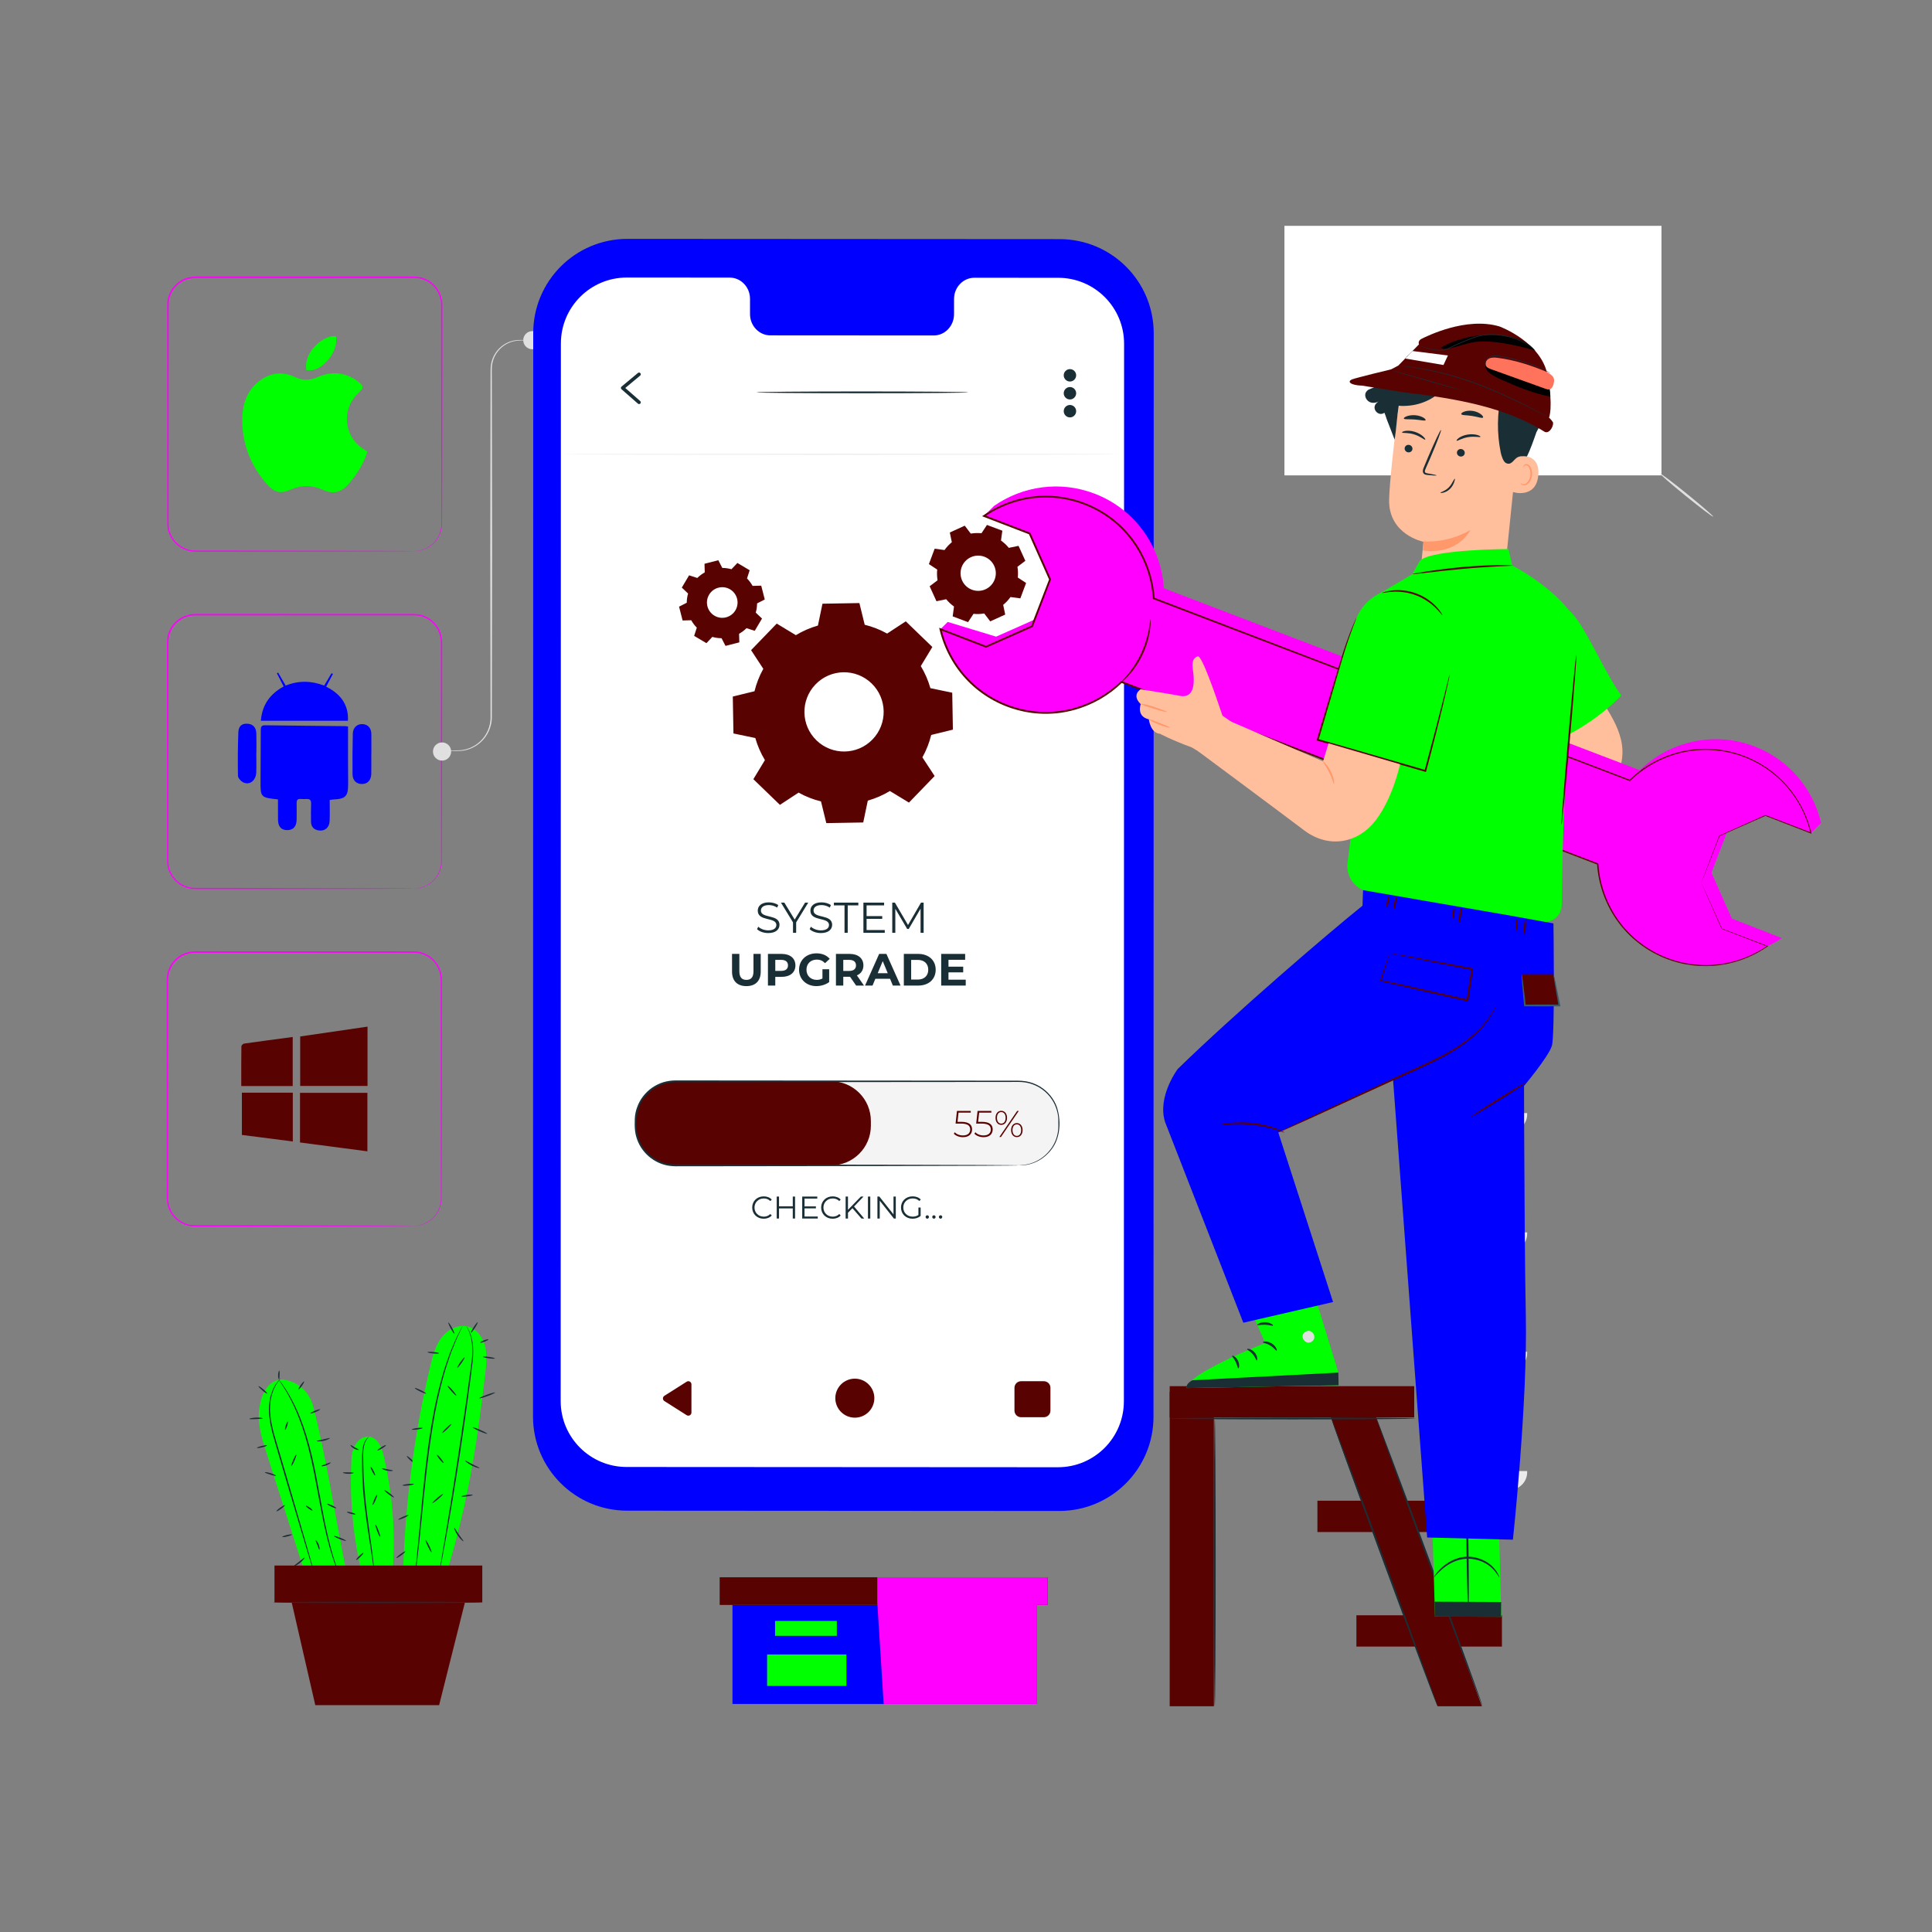 <?xml version="1.0" encoding="utf-8"?>
<!-- Generator: Adobe Illustrator 15.0.0, SVG Export Plug-In  -->
<!DOCTYPE svg>
<svg version="1.2" baseProfile="tiny"
	 xmlns="http://www.w3.org/2000/svg" xmlns:xlink="http://www.w3.org/1999/xlink" xmlns:a="http://ns.adobe.com/AdobeSVGViewerExtensions/3.0/"
	 x="0px" y="0px" width="130px" height="130px" viewBox="-11.217 -15.196 130 130" xml:space="preserve">
<rect x="-11.217" y="-15.196" width="130" height="130" fill="#808080" stroke="none"/>
<defs>
</defs>
<path fill="#00FF00" d="M13.503,15.197c-0.258,0.82-0.703,1.519-1.25,2.155c-0.498,0.58-1.027,0.728-1.727,0.417
	c-0.729-0.325-1.416-0.351-2.154-0.033c-0.791,0.342-1.17,0.199-1.749-0.495c-1.05-1.257-1.584-2.729-1.535-4.367
	c0.031-1.027,0.403-1.943,1.298-2.544c0.705-0.473,1.475-0.516,2.241-0.157c0.499,0.234,0.958,0.251,1.472,0.024
	c0.814-0.362,1.646-0.392,2.45,0.064c0.066,0.038,0.133,0.079,0.195,0.125c0.557,0.41,0.561,0.468,0.075,0.946
	c-1.04,1.021-0.896,2.758,0.3,3.603C13.245,15.021,13.372,15.107,13.503,15.197"/>
<path fill="#00FF00" d="M11.392,7.432c0.19,1.065-0.989,2.474-1.991,2.28C9.17,8.477,10.593,7.299,11.392,7.432"/>
<path fill="#FF00FF" d="M16.656,21.888c-0.004-0.016,0.257,0.026,0.695-0.147c0.215-0.088,0.468-0.245,0.691-0.503
	c0.224-0.256,0.409-0.625,0.439-1.067c-0.002-1.786-0.005-4.367-0.009-7.555c-0.001-1.596-0.004-3.343-0.006-5.219
	c-0.001-0.469-0.001-0.946-0.002-1.431c-0.001-0.241,0.004-0.488-0.004-0.731c-0.01-0.24-0.069-0.479-0.174-0.699
	c-0.209-0.441-0.608-0.796-1.088-0.946c-0.241-0.08-0.491-0.088-0.754-0.083c-0.26,0-0.522,0-0.786,0
	C11.439,3.509,6.802,3.51,1.935,3.512c-0.296,0.001-0.59,0.076-0.851,0.213c-0.26,0.14-0.482,0.343-0.647,0.584
	C0.276,4.553,0.173,4.833,0.142,5.123C0.122,5.41,0.136,5.715,0.131,6.01c0,1.186,0,2.354,0,3.501
	c-0.001,2.296-0.002,4.51-0.002,6.62c-0.002,1.054-0.002,2.083-0.002,3.083c-0.001,0.25-0.001,0.498-0.001,0.744
	c-0.002,0.244,0.029,0.481,0.113,0.704c0.163,0.445,0.504,0.811,0.918,1.007c0.207,0.099,0.43,0.157,0.655,0.172
	c0.225,0.012,0.458,0.003,0.683,0.007c0.452,0,0.896,0,1.332,0.001c0.871,0.001,1.707,0.002,2.504,0.003
	c3.189,0.006,5.771,0.012,7.557,0.016c0.891,0.004,1.583,0.007,2.055,0.009c0.233,0.002,0.412,0.004,0.534,0.005
	C16.595,21.884,16.656,21.888,16.656,21.888s-0.061,0.003-0.182,0.004c-0.123,0.001-0.301,0.003-0.534,0.005
	c-0.472,0.002-1.164,0.005-2.055,0.01c-1.787,0.003-4.368,0.009-7.557,0.016c-0.797,0.001-1.633,0.002-2.504,0.003
	c-0.436,0.001-0.879,0.001-1.332,0.001c-0.228-0.002-0.453,0.007-0.688-0.005c-0.235-0.016-0.469-0.076-0.686-0.179
	c-0.433-0.205-0.792-0.586-0.962-1.053c-0.088-0.231-0.122-0.486-0.12-0.734c0-0.246,0-0.494,0-0.744
	c-0.001-1-0.002-2.028-0.002-3.083c-0.001-2.11-0.002-4.324-0.003-6.62c0-1.148-0.001-2.316-0.001-3.501V5.564
	c0-0.148-0.001-0.297,0.011-0.452c0.033-0.305,0.142-0.602,0.312-0.859c0.175-0.255,0.409-0.469,0.682-0.618
	c0.275-0.145,0.586-0.223,0.899-0.225c4.868,0.001,9.505,0.003,13.724,0.004c0.264,0,0.526,0,0.786,0.001
	c0.256-0.005,0.531,0.003,0.781,0.087c0.504,0.158,0.923,0.532,1.141,0.995c0.11,0.231,0.172,0.482,0.182,0.734
	c0.008,0.25,0.001,0.491,0.003,0.734c0,0.484-0.001,0.961-0.002,1.431c-0.001,1.875-0.004,3.623-0.005,5.219
	c-0.008,3.191-0.003,5.771-0.023,7.558c-0.034,0.452-0.227,0.827-0.455,1.084c-0.23,0.261-0.488,0.417-0.707,0.502
	c-0.219,0.09-0.401,0.108-0.521,0.124C16.718,21.888,16.656,21.888,16.656,21.888"/>
<path fill="#0000FF" d="M7.487,38.594c-1.167-0.124-1.179-0.136-1.173-1.253c0.005-1.132,0.015-2.264,0.017-3.395
	c0-0.206,0.02-0.344,0.284-0.34c1.802,0.025,3.605,0.04,5.408,0.059c0.05,0.001,0.1,0.015,0.178,0.026c0,0.746-0.001,1.486,0,2.227
	c0.002,0.552,0.01,1.104,0.008,1.655c-0.003,0.815-0.171,0.986-0.986,1.026c-0.063,0.003-0.126,0.015-0.255,0.031
	c0,0.47,0.014,0.942-0.005,1.413c-0.018,0.452-0.317,0.699-0.73,0.64c-0.351-0.05-0.52-0.26-0.523-0.604
	c-0.004-0.399-0.008-0.798,0.007-1.196c0.01-0.238-0.085-0.328-0.314-0.314c-0.129,0.008-0.259,0.006-0.387-0.004
	c-0.203-0.017-0.276,0.077-0.273,0.271c0.007,0.373,0.006,0.746,0,1.119c-0.007,0.464-0.225,0.704-0.631,0.706
	c-0.406,0.002-0.618-0.234-0.622-0.707C7.484,39.507,7.487,39.06,7.487,38.594"/>
<path fill="#0000FF" d="M11.185,30.153c-0.148,0.275-0.312,0.592-0.457,0.859c1.191,0.574,1.518,1.47,1.465,2.292H6.336
	c0.083-1.076,0.62-1.809,1.533-2.308c-0.159-0.31-0.307-0.6-0.454-0.889c0.028-0.016,0.055-0.031,0.083-0.046
	c0.167,0.285,0.333,0.571,0.509,0.874c0.872-0.351,1.728-0.329,2.588,0.001c0.174-0.292,0.334-0.562,0.496-0.833
	C11.124,30.12,11.154,30.136,11.185,30.153"/>
<path fill="#0000FF" d="M13.767,35.521c0,0.449,0.007,0.899-0.001,1.348c-0.009,0.429-0.244,0.683-0.618,0.689
	c-0.376,0.007-0.64-0.238-0.644-0.659c-0.009-0.911-0.003-1.823,0.019-2.733c0.009-0.409,0.3-0.663,0.667-0.637
	c0.362,0.025,0.578,0.274,0.581,0.682c0.004,0.437,0.001,0.874,0.001,1.31H13.767z"/>
<path fill="#0000FF" d="M6.029,35.477c0,0.437,0.015,0.875-0.004,1.312C6,37.345,5.554,37.669,5.123,37.434
	c-0.148-0.081-0.324-0.281-0.327-0.429c-0.019-0.976-0.012-1.953,0.025-2.929c0.016-0.413,0.236-0.586,0.577-0.576
	c0.396,0.011,0.62,0.234,0.633,0.666c0.014,0.437,0.003,0.874,0.003,1.311C6.033,35.477,6.03,35.477,6.029,35.477"/>
<path fill="#FF00FF" d="M16.642,44.59c-0.004-0.015,0.256,0.026,0.694-0.146c0.216-0.088,0.468-0.245,0.692-0.503
	c0.223-0.256,0.407-0.625,0.438-1.067c-0.002-1.787-0.005-4.367-0.009-7.556c-0.002-1.596-0.004-3.343-0.006-5.219
	c0-0.469-0.001-0.946-0.002-1.431c-0.001-0.241,0.004-0.488-0.004-0.73c-0.01-0.24-0.069-0.479-0.174-0.7
	c-0.209-0.44-0.608-0.796-1.088-0.946c-0.241-0.08-0.491-0.088-0.753-0.083c-0.26,0-0.522,0-0.786,0.001
	c-4.219,0-8.856,0.002-13.725,0.003c-0.296,0.002-0.59,0.076-0.85,0.213c-0.259,0.14-0.481,0.344-0.647,0.584
	c-0.161,0.245-0.263,0.525-0.296,0.814c-0.02,0.287-0.005,0.593-0.009,0.887c-0.001,1.186-0.001,2.354-0.002,3.502
	c0,2.296-0.001,4.51-0.002,6.62c-0.001,1.054-0.002,2.083-0.002,3.083c0,0.25,0,0.498,0,0.743c-0.002,0.245,0.029,0.481,0.112,0.704
	c0.163,0.446,0.504,0.811,0.918,1.008c0.207,0.099,0.431,0.156,0.655,0.171c0.225,0.013,0.458,0.004,0.682,0.007
	c0.453,0,0.897,0,1.333,0c0.871,0.002,1.707,0.002,2.504,0.003c3.188,0.007,5.77,0.013,7.556,0.016
	c0.89,0.005,1.582,0.008,2.055,0.009c0.233,0.002,0.412,0.004,0.534,0.006C16.58,44.586,16.642,44.59,16.642,44.59
	s-0.062,0.003-0.183,0.005c-0.123,0.001-0.301,0.003-0.534,0.005c-0.473,0.002-1.165,0.005-2.055,0.01
	c-1.787,0.003-4.368,0.009-7.556,0.016c-0.798,0.001-1.634,0.002-2.504,0.003c-0.436,0-0.88,0.001-1.333,0.001
	c-0.227-0.003-0.452,0.006-0.688-0.005c-0.235-0.016-0.469-0.076-0.686-0.179c-0.433-0.205-0.792-0.586-0.962-1.053
	c-0.088-0.231-0.122-0.486-0.12-0.734c0-0.246,0-0.494,0-0.743c-0.001-1-0.001-2.028-0.002-3.083c0-2.11-0.001-4.324-0.003-6.62
	c0-1.148-0.001-2.316-0.001-3.502v-0.445c-0.001-0.148-0.001-0.297,0.011-0.452c0.034-0.305,0.142-0.602,0.312-0.859
	c0.175-0.254,0.409-0.469,0.682-0.617c0.275-0.145,0.586-0.223,0.898-0.225c4.868,0.001,9.505,0.003,13.725,0.004
	c0.264,0,0.525,0,0.786,0c0.256-0.005,0.532,0.003,0.782,0.088c0.503,0.158,0.922,0.532,1.14,0.995
	c0.11,0.231,0.171,0.483,0.181,0.734c0.008,0.249,0.001,0.491,0.003,0.734c0,0.485,0,0.962,0,1.431
	c-0.002,1.876-0.005,3.623-0.006,5.219c-0.007,3.191-0.003,5.771-0.022,7.558c-0.035,0.452-0.227,0.827-0.456,1.084
	c-0.23,0.26-0.487,0.416-0.707,0.501c-0.219,0.091-0.401,0.108-0.521,0.124C16.703,44.59,16.642,44.59,16.642,44.59"/>
<path fill="#590202" d="M13.513,57.873H8.982v-3.328c1.493-0.218,2.998-0.438,4.531-0.661V57.873z"/>
<path fill="#590202" d="M8.97,58.34h4.535v3.934c-1.519-0.199-3.019-0.397-4.535-0.596V58.34z"/>
<path fill="#590202" d="M8.479,54.58v3.3H5.017c0-0.908-0.004-1.791,0.009-2.675c0.001-0.063,0.113-0.172,0.185-0.181
	C6.289,54.87,7.37,54.729,8.479,54.58"/>
<path fill="#590202" d="M5.059,58.329h3.426v3.282c-1.137-0.146-2.262-0.292-3.426-0.44V58.329z"/>
<path fill="#FF00FF" d="M16.626,67.292c-0.004-0.015,0.257,0.027,0.695-0.147c0.215-0.087,0.468-0.243,0.691-0.501
	c0.223-0.257,0.409-0.625,0.439-1.068c-0.002-1.786-0.005-4.367-0.01-7.555c-0.001-1.597-0.003-3.344-0.005-5.22
	c-0.001-0.469-0.001-0.946-0.001-1.43c-0.002-0.242,0.004-0.488-0.005-0.73c-0.01-0.24-0.068-0.48-0.174-0.7
	c-0.208-0.44-0.608-0.796-1.087-0.946c-0.241-0.08-0.492-0.088-0.754-0.083c-0.26,0.001-0.522,0.001-0.786,0.001
	c-4.219,0-8.856,0.002-13.725,0.004c-0.296,0.001-0.59,0.076-0.85,0.212c-0.259,0.141-0.481,0.343-0.646,0.584
	c-0.161,0.245-0.264,0.525-0.295,0.814c-0.021,0.287-0.006,0.592-0.01,0.887c0,1.186-0.001,2.354-0.002,3.501
	c0,2.297-0.001,4.51-0.002,6.621c0,1.054-0.001,2.083-0.002,3.081c0,0.252,0,0.498,0,0.745c-0.001,0.243,0.029,0.48,0.113,0.704
	c0.163,0.445,0.504,0.811,0.917,1.006c0.208,0.1,0.431,0.157,0.655,0.173c0.225,0.013,0.458,0.004,0.682,0.007
	c0.454,0,0.897,0.002,1.333,0.002c0.871,0.001,1.707,0.001,2.504,0.003c3.188,0.006,5.77,0.013,7.557,0.016
	c0.891,0.005,1.582,0.007,2.055,0.01c0.232,0.002,0.411,0.003,0.534,0.005C16.564,67.289,16.626,67.292,16.626,67.292
	s-0.062,0.003-0.183,0.005c-0.123,0.001-0.301,0.003-0.534,0.005c-0.472,0.003-1.164,0.006-2.055,0.01
	c-1.787,0.005-4.368,0.009-7.557,0.016c-0.798,0.002-1.634,0.003-2.504,0.003c-0.436,0.002-0.879,0.002-1.333,0.002
	c-0.227-0.002-0.452,0.008-0.688-0.005c-0.235-0.016-0.469-0.075-0.685-0.178c-0.434-0.205-0.792-0.586-0.963-1.054
	c-0.087-0.232-0.121-0.485-0.119-0.733c0-0.247,0-0.493,0-0.745c-0.001-0.998-0.001-2.027-0.002-3.081
	c-0.001-2.111-0.001-4.324-0.003-6.621c0-1.146,0-2.315-0.001-3.501v-0.445C0,50.82,0,50.671,0.012,50.516
	c0.034-0.305,0.142-0.602,0.312-0.86c0.174-0.254,0.409-0.469,0.682-0.617c0.275-0.145,0.586-0.223,0.898-0.225
	c4.868,0.002,9.505,0.003,13.725,0.004c0.264,0,0.525,0,0.786,0c0.256-0.005,0.532,0.004,0.782,0.088
	c0.503,0.159,0.922,0.533,1.14,0.995c0.11,0.231,0.171,0.483,0.182,0.735c0.007,0.249,0.001,0.49,0.003,0.734
	c-0.001,0.483-0.001,0.961-0.001,1.43c-0.002,1.876-0.004,3.623-0.006,5.22c-0.008,3.19-0.004,5.771-0.023,7.558
	c-0.035,0.452-0.227,0.826-0.456,1.084c-0.229,0.26-0.487,0.417-0.706,0.502c-0.219,0.091-0.401,0.108-0.52,0.125
	C16.688,67.292,16.626,67.292,16.626,67.292"/>
<path fill="#E0E0E0" d="M25.215,7.695c0,0.338-0.274,0.611-0.612,0.611s-0.612-0.273-0.612-0.611s0.274-0.612,0.612-0.612
	S25.215,7.357,25.215,7.695"/>
<path fill="#E0E0E0" d="M24.574,7.695c0,0.002-0.028,0.004-0.083,0.006c-0.061,0.002-0.14,0.004-0.241,0.006
	c-0.109,0.002-0.24,0.004-0.393,0.006c-0.155,0.001-0.333,0.011-0.526,0.059c-0.383,0.088-0.841,0.343-1.15,0.818
	c-0.153,0.236-0.262,0.524-0.297,0.84c-0.02,0.316-0.002,0.666-0.006,1.024c0.005,2.89,0.011,6.87,0.019,11.266
	c-0.007,4.398-0.014,8.378-0.019,11.269c0.023,0.74-0.323,1.38-0.753,1.762c-0.434,0.394-0.938,0.55-1.341,0.58
	c-0.407,0.016-0.717-0.002-0.931-0.001c-0.101-0.002-0.18-0.005-0.241-0.006c-0.055-0.002-0.083-0.004-0.083-0.006
	s0.028-0.004,0.083-0.006c0.061-0.001,0.14-0.003,0.241-0.006c0.211-0.008,0.528,0.002,0.927-0.021
	c0.394-0.036,0.882-0.196,1.299-0.583c0.413-0.376,0.741-0.994,0.712-1.711c-0.005-2.89-0.011-6.871-0.018-11.269
	c0.007-4.396,0.013-8.376,0.018-11.266c0.006-0.363-0.009-0.7,0.016-1.033c0.039-0.33,0.156-0.627,0.316-0.87
	c0.327-0.489,0.803-0.743,1.199-0.827c0.199-0.045,0.382-0.051,0.537-0.048c0.153,0.002,0.284,0.004,0.393,0.006
	c0.101,0.002,0.18,0.005,0.241,0.006C24.546,7.691,24.574,7.693,24.574,7.695"/>
<path fill="#E0E0E0" d="M19.14,35.372c0,0.338-0.274,0.612-0.612,0.612s-0.612-0.274-0.612-0.612s0.274-0.612,0.612-0.612
	S19.14,35.034,19.14,35.372"/>
<polygon fill="#0000FF" points="38.069,92.798 38.069,99.46 47.813,99.46 58.561,99.46 58.561,92.798 "/>
<polygon fill="#590202" points="37.209,90.935 37.209,92.798 59.278,92.798 59.278,90.935 47.813,90.935 "/>
<polygon fill="#FF00FF" points="48.243,99.46 58.561,99.46 58.561,92.798 59.277,92.798 59.277,90.935 47.813,90.935 47.813,92.625 
	"/>
<rect x="40.935" y="93.873" fill="#00FF00" width="4.156" height="1.003"/>
<rect x="40.4" y="96.129" fill="#00FF00" width="5.335" height="2.118"/>
<path fill="#EBEBEB" d="M90.367,60.96h-4.518c-0.649,0-1.177-0.527-1.177-1.176v-0.083h6.871v0.083
	C91.543,60.433,91.016,60.96,90.367,60.96"/>
<path fill="#EBEBEB" d="M90.367,68.989h-4.518c-0.649,0-1.177-0.526-1.177-1.175V67.73h6.871v0.084
	C91.543,68.462,91.016,68.989,90.367,68.989"/>
<path fill="#EBEBEB" d="M90.367,77.018h-4.518c-0.649,0-1.177-0.527-1.177-1.178v-0.081h6.871v0.081
	C91.543,76.491,91.016,77.018,90.367,77.018"/>
<path fill="#EBEBEB" d="M90.367,85.046h-4.518c-0.649,0-1.177-0.527-1.177-1.177v-0.082h6.871v0.082
	C91.543,84.519,91.016,85.046,90.367,85.046"/>
<rect x="75.21" fill="#FFFFFF" width="25.37" height="16.791"/>
<path fill="#FFFFFF" d="M104.063,19.57c-1.204-0.976-2.407-1.951-3.611-2.927"/>
<path fill="#E0E0E0" d="M100.452,16.644c0.028-0.035,0.858,0.593,1.856,1.401c0.997,0.809,1.782,1.491,1.755,1.526
	c-0.028,0.034-0.858-0.593-1.855-1.401S100.424,16.678,100.452,16.644"/>
<path fill="none" d="M53.351,99.55c-28.457,0-51.518,0.027-51.518,0.063c0,0.033,23.061,0.063,51.518,0.063
	c28.446,0,51.512-0.029,51.512-0.063C104.863,99.578,81.797,99.55,53.351,99.55z"/>
<path fill="#0000FF" d="M60.061,86.472l-29.082-0.018c-3.498-0.002-6.332-2.84-6.331-6.336l0.015-72.907
	c0-3.499,2.838-6.335,6.338-6.333l29.082,0.017c3.497,0.002,6.331,2.838,6.331,6.336l-0.015,72.906
	C66.398,83.637,63.56,86.473,60.061,86.472"/>
<path fill="#FFFFFF" d="M59.986,3.496l-5.638-0.003c-0.756,0-1.37,0.64-1.37,1.431l-0.001,1.023c0,0.79-0.612,1.431-1.368,1.43
	L40.619,7.37c-0.756,0-1.369-0.642-1.369-1.432V4.915c0-0.791-0.613-1.432-1.369-1.432l-1.983-0.002l-4.935-0.002
	c-2.451-0.002-4.438,1.984-4.439,4.436L26.51,79.076c-0.001,2.45,1.984,4.437,4.434,4.438l29.023,0.017
	c2.451,0.003,4.438-1.984,4.439-4.435L64.42,7.933C64.42,5.483,62.436,3.497,59.986,3.496"/>
<path fill="#EBEBEB" d="M64.315,15.372c0,0.02-8.461,0.036-18.895,0.036c-10.438,0-18.897-0.016-18.897-0.036
	s8.459-0.036,18.897-0.036C55.854,15.335,64.315,15.352,64.315,15.372"/>
<path fill="#1A2E35" d="M31.784,11.994c-0.027,0-0.055-0.01-0.076-0.029l-1.106-0.97c-0.026-0.022-0.04-0.055-0.04-0.089
	c0.001-0.034,0.016-0.066,0.042-0.088l1.105-0.919c0.05-0.041,0.124-0.034,0.164,0.015c0.042,0.049,0.035,0.123-0.015,0.164
	l-1.001,0.832l1.004,0.88c0.048,0.042,0.053,0.116,0.01,0.165C31.848,11.98,31.816,11.994,31.784,11.994"/>
<path fill="#1A2E35" d="M53.94,11.204c0,0.034-3.193,0.061-7.131,0.061c-3.939,0-7.132-0.027-7.132-0.061
	c0-0.033,3.193-0.061,7.132-0.061C50.747,11.144,53.94,11.171,53.94,11.204"/>
<path fill="#1A2E35" d="M39.722,47.324l0.084-0.165c0.145,0.142,0.403,0.247,0.671,0.247c0.379,0,0.545-0.16,0.545-0.36
	c0-0.558-1.251-0.215-1.251-0.967c0-0.299,0.232-0.557,0.749-0.557c0.229,0,0.467,0.066,0.63,0.18l-0.073,0.171
	c-0.175-0.114-0.377-0.169-0.557-0.169c-0.372,0-0.538,0.166-0.538,0.369c0,0.557,1.251,0.22,1.251,0.961
	c0,0.298-0.238,0.554-0.757,0.554C40.172,47.588,39.874,47.481,39.722,47.324"/>
<polygon fill="#1A2E35" points="42.355,46.869 42.355,47.572 42.143,47.572 42.143,46.869 41.331,45.54 41.56,45.54 42.256,46.681 
	42.954,45.54 43.168,45.54 "/>
<path fill="#1A2E35" d="M43.264,47.324l0.084-0.165c0.145,0.142,0.403,0.247,0.671,0.247c0.379,0,0.545-0.16,0.545-0.36
	c0-0.558-1.251-0.215-1.251-0.967c0-0.299,0.232-0.557,0.749-0.557c0.229,0,0.467,0.066,0.63,0.18l-0.073,0.171
	c-0.174-0.114-0.377-0.169-0.557-0.169c-0.372,0-0.538,0.166-0.538,0.369c0,0.557,1.252,0.22,1.252,0.961
	c0,0.298-0.239,0.554-0.758,0.554C43.713,47.588,43.415,47.481,43.264,47.324"/>
<polygon fill="#1A2E35" points="45.609,45.725 44.895,45.725 44.895,45.54 46.538,45.54 46.538,45.725 45.824,45.725 45.824,47.571 
	45.609,47.571 "/>
<polygon fill="#1A2E35" points="48.317,47.385 48.317,47.571 46.88,47.571 46.88,45.54 48.273,45.54 48.273,45.725 47.094,45.725 
	47.094,46.447 48.146,46.447 48.146,46.631 47.094,46.631 47.094,47.385 "/>
<polygon fill="#1A2E35" points="50.932,45.54 50.932,47.571 50.726,47.571 50.726,45.945 49.928,47.313 49.826,47.313 
	49.027,45.954 49.027,47.571 48.821,47.571 48.821,45.54 48.999,45.54 49.881,47.046 50.755,45.54 "/>
<path fill="#1A2E35" d="M38.04,50.183V48.99h0.493v1.176c0,0.404,0.176,0.572,0.475,0.572c0.301,0,0.475-0.168,0.475-0.572V48.99
	h0.487v1.193c0,0.629-0.358,0.975-0.965,0.975C38.399,51.158,38.04,50.812,38.04,50.183"/>
<path fill="#1A2E35" d="M42.305,49.764c0,0.475-0.356,0.77-0.925,0.77H40.95v0.587h-0.494V48.99h0.923
	C41.949,48.99,42.305,49.286,42.305,49.764 M41.805,49.764c0-0.235-0.152-0.372-0.453-0.372H40.95v0.74h0.402
	C41.653,50.132,41.805,49.995,41.805,49.764"/>
<path fill="#1A2E35" d="M44.125,50.022h0.451v0.864c-0.235,0.177-0.558,0.271-0.863,0.271c-0.669,0-1.163-0.459-1.163-1.102
	c0-0.642,0.493-1.103,1.172-1.103c0.375,0,0.685,0.128,0.892,0.369l-0.317,0.292c-0.154-0.164-0.334-0.24-0.551-0.24
	c-0.414,0-0.697,0.277-0.697,0.682c0,0.399,0.283,0.682,0.692,0.682c0.134,0,0.258-0.024,0.383-0.092V50.022z"/>
<path fill="#1A2E35" d="M46.39,51.121l-0.411-0.594h-0.025h-0.429v0.594h-0.493V48.99h0.922c0.569,0,0.926,0.296,0.926,0.774
	c0,0.319-0.162,0.554-0.438,0.672l0.477,0.685H46.39z M45.927,49.392h-0.402v0.743h0.402c0.301,0,0.454-0.14,0.454-0.372
	C46.381,49.529,46.228,49.392,45.927,49.392"/>
<path fill="#1A2E35" d="M48.673,50.665h-0.99l-0.189,0.456h-0.505l0.95-2.131h0.488l0.952,2.131h-0.518L48.673,50.665z
	 M48.518,50.29l-0.338-0.815l-0.338,0.815H48.518z"/>
<path fill="#1A2E35" d="M49.6,48.99h0.968c0.697,0,1.175,0.42,1.175,1.066c0,0.645-0.478,1.065-1.175,1.065H49.6V48.99z
	 M50.544,50.716c0.423,0,0.7-0.253,0.7-0.661c0-0.408-0.277-0.661-0.7-0.661h-0.451v1.321H50.544z"/>
<polygon fill="#1A2E35" points="53.765,50.725 53.765,51.121 52.114,51.121 52.114,48.99 53.725,48.99 53.725,49.386 52.604,49.386 
	52.604,49.849 53.594,49.849 53.594,50.232 52.604,50.232 52.604,50.725 "/>
<path fill="#1A2E35" d="M39.397,66.056c0-0.432,0.329-0.751,0.775-0.751c0.215,0,0.409,0.072,0.541,0.215l-0.099,0.1
	c-0.121-0.122-0.269-0.175-0.438-0.175c-0.357,0-0.625,0.263-0.625,0.611c0,0.352,0.268,0.614,0.625,0.614
	c0.169,0,0.316-0.054,0.438-0.178l0.099,0.099c-0.131,0.145-0.326,0.218-0.543,0.218C39.727,66.809,39.397,66.491,39.397,66.056"/>
<polygon fill="#1A2E35" points="42.281,65.318 42.281,66.796 42.127,66.796 42.127,66.115 41.202,66.115 41.202,66.796 
	41.046,66.796 41.046,65.318 41.202,65.318 41.202,65.976 42.127,65.976 42.127,65.318 "/>
<polygon fill="#1A2E35" points="43.808,66.661 43.808,66.796 42.762,66.796 42.762,65.318 43.776,65.318 43.776,65.453 
	42.918,65.453 42.918,65.98 43.683,65.98 43.683,66.113 42.918,66.113 42.918,66.661 "/>
<path fill="#1A2E35" d="M44.036,66.056c0-0.432,0.33-0.751,0.775-0.751c0.215,0,0.41,0.072,0.541,0.215l-0.099,0.1
	c-0.12-0.122-0.269-0.175-0.438-0.175c-0.356,0-0.625,0.263-0.625,0.611c0,0.352,0.268,0.614,0.625,0.614
	c0.169,0,0.317-0.054,0.438-0.178l0.099,0.099c-0.13,0.145-0.325,0.218-0.543,0.218C44.365,66.809,44.036,66.491,44.036,66.056"/>
<polygon fill="#1A2E35" points="46.143,66.101 45.841,66.408 45.841,66.796 45.684,66.796 45.684,65.318 45.841,65.318 
	45.841,66.212 46.709,65.318 46.888,65.318 46.249,65.988 46.933,66.796 46.747,66.796 "/>
<rect x="47.186" y="65.318" fill="#1A2E35" width="0.156" height="1.479"/>
<polygon fill="#1A2E35" points="49.059,65.318 49.059,66.796 48.93,66.796 47.979,65.597 47.979,66.796 47.823,66.796 
	47.823,65.318 47.952,65.318 48.905,66.518 48.905,65.318 "/>
<path fill="#1A2E35" d="M50.581,66.056h0.15v0.564c-0.14,0.125-0.338,0.188-0.543,0.188c-0.449,0-0.779-0.318-0.779-0.753
	c0-0.432,0.33-0.751,0.782-0.751c0.224,0,0.418,0.072,0.549,0.213l-0.098,0.1c-0.125-0.122-0.272-0.173-0.445-0.173
	c-0.365,0-0.634,0.26-0.634,0.611s0.269,0.614,0.631,0.614c0.142,0,0.273-0.032,0.387-0.114V66.056z"/>
<path fill="#1A2E35" d="M51.064,66.691c0-0.065,0.05-0.114,0.112-0.114c0.062,0,0.114,0.049,0.114,0.114s-0.052,0.115-0.114,0.115
	C51.114,66.806,51.064,66.756,51.064,66.691"/>
<path fill="#1A2E35" d="M51.512,66.691c0-0.065,0.051-0.114,0.112-0.114c0.061,0,0.114,0.049,0.114,0.114s-0.053,0.115-0.114,0.115
	C51.563,66.806,51.512,66.756,51.512,66.691"/>
<path fill="#1A2E35" d="M51.959,66.691c0-0.065,0.051-0.114,0.112-0.114c0.061,0,0.114,0.049,0.114,0.114s-0.053,0.115-0.114,0.115
	C52.01,66.806,51.959,66.756,51.959,66.691"/>
<path fill="#590202" d="M42.334,27.543c0.469-0.284,0.97-0.5,1.485-0.646l0.306-1.471l2.485-0.043l0.357,1.459
	c0.521,0.128,1.028,0.326,1.508,0.593l1.256-0.823l1.788,1.727l-0.778,1.284c0.284,0.47,0.5,0.97,0.646,1.486l1.47,0.306
	l0.044,2.485l-1.459,0.358c-0.129,0.521-0.326,1.028-0.593,1.507l0.823,1.256l-1.727,1.788l-1.284-0.779
	c-0.47,0.285-0.971,0.5-1.486,0.646l-0.307,1.471l-2.485,0.043l-0.357-1.459c-0.521-0.128-1.028-0.326-1.508-0.593l-1.256,0.823
	l-1.788-1.727l0.778-1.284c-0.284-0.47-0.5-0.97-0.646-1.486l-1.471-0.306l-0.044-2.485l1.46-0.357
	c0.128-0.521,0.325-1.028,0.593-1.508l-0.823-1.256l1.727-1.788L42.334,27.543z M43.659,30.854c-1.023,1.059-0.993,2.748,0.066,3.77
	c1.059,1.022,2.747,0.993,3.769-0.066c1.023-1.06,0.994-2.747-0.065-3.77S44.682,29.794,43.659,30.854"/>
<path fill="#590202" d="M54.104,20.709c0.241-0.041,0.483-0.048,0.721-0.024l0.368-0.559l1.035,0.388l-0.091,0.662
	c0.195,0.139,0.373,0.303,0.527,0.492l0.654-0.135l0.458,1.006l-0.532,0.404c0.041,0.241,0.049,0.483,0.024,0.721l0.559,0.367
	l-0.388,1.036l-0.662-0.091c-0.139,0.195-0.303,0.373-0.492,0.527l0.136,0.654l-1.008,0.458l-0.404-0.532
	c-0.24,0.041-0.482,0.048-0.721,0.024l-0.367,0.559l-1.035-0.388l0.09-0.662c-0.194-0.138-0.372-0.303-0.527-0.492l-0.654,0.135
	l-0.458-1.006l0.532-0.404c-0.04-0.241-0.047-0.483-0.024-0.721l-0.559-0.367l0.388-1.036l0.663,0.09
	c0.138-0.195,0.303-0.372,0.492-0.527l-0.135-0.654l1.006-0.458L54.104,20.709z M54.112,22.296c-0.597,0.271-0.86,0.975-0.59,1.571
	c0.271,0.597,0.976,0.86,1.572,0.589c0.597-0.271,0.86-0.975,0.589-1.571S54.708,22.025,54.112,22.296"/>
<path fill="#590202" d="M35.703,23.694c0.151-0.149,0.32-0.274,0.501-0.375l-0.016-0.58l0.93-0.238l0.265,0.517
	c0.207,0.001,0.416,0.031,0.619,0.088l0.399-0.421l0.825,0.49l-0.178,0.552c0.149,0.151,0.274,0.32,0.375,0.501l0.581-0.016
	l0.238,0.93l-0.517,0.265c-0.002,0.207-0.031,0.416-0.089,0.619l0.421,0.399l-0.49,0.826l-0.552-0.178
	c-0.151,0.148-0.32,0.274-0.501,0.375l0.016,0.58l-0.93,0.237l-0.265-0.516c-0.207-0.002-0.415-0.031-0.62-0.089l-0.398,0.421
	l-0.827-0.49l0.179-0.552c-0.149-0.151-0.274-0.32-0.375-0.5l-0.581,0.016l-0.238-0.93l0.518-0.264
	c0.001-0.208,0.03-0.416,0.089-0.62l-0.422-0.399l0.49-0.825L35.703,23.694z M36.496,24.82c-0.29,0.489-0.129,1.121,0.361,1.412
	c0.488,0.29,1.12,0.128,1.411-0.361c0.29-0.489,0.128-1.121-0.36-1.412C37.418,24.17,36.786,24.331,36.496,24.82"/>
<path fill="#F4F4F4" d="M57.363,63.218H34.219c-1.474,0-2.669-1.192-2.669-2.668v-0.318c0-1.476,1.195-2.67,2.669-2.67h23.144
	c1.475,0,2.669,1.194,2.669,2.67v0.318C60.032,62.026,58.837,63.218,57.363,63.218"/>
<path fill="#590202" d="M44.713,63.218H34.219c-1.474,0-2.669-1.192-2.669-2.668v-0.318c0-1.476,1.195-2.67,2.669-2.67h10.494
	c1.474,0,2.669,1.194,2.669,2.67v0.318C47.382,62.026,46.187,63.218,44.713,63.218"/>
<path fill="#590202" d="M54.193,60.803c0,0.293-0.202,0.52-0.613,0.52c-0.255,0-0.493-0.095-0.615-0.235l0.064-0.098
	c0.105,0.123,0.313,0.216,0.549,0.216c0.322,0,0.488-0.163,0.488-0.396c0-0.252-0.153-0.403-0.629-0.403h-0.355l0.092-0.85h0.93
	v0.115h-0.822l-0.067,0.618h0.25C53.998,60.291,54.193,60.495,54.193,60.803"/>
<path fill="#590202" d="M55.579,60.803c0,0.293-0.202,0.52-0.613,0.52c-0.255,0-0.493-0.095-0.616-0.235l0.065-0.098
	c0.105,0.123,0.313,0.216,0.548,0.216c0.323,0,0.489-0.163,0.489-0.396c0-0.252-0.153-0.403-0.629-0.403h-0.355l0.093-0.85h0.929
	v0.115h-0.821L54.6,60.291h0.25C55.384,60.291,55.579,60.495,55.579,60.803"/>
<path fill="#590202" d="M55.77,60.02c0-0.285,0.158-0.472,0.385-0.472c0.229,0,0.389,0.187,0.389,0.472
	c0,0.287-0.16,0.475-0.389,0.475C55.928,60.495,55.77,60.307,55.77,60.02 M56.449,60.02c0-0.241-0.118-0.388-0.294-0.388
	c-0.172,0-0.289,0.147-0.289,0.388s0.117,0.39,0.289,0.39C56.331,60.41,56.449,60.264,56.449,60.02 M57.224,59.557h0.108
	l-1.197,1.753h-0.107L57.224,59.557z M56.817,60.847c0-0.285,0.16-0.473,0.388-0.473s0.386,0.188,0.386,0.473
	c0,0.284-0.158,0.472-0.386,0.472S56.817,61.131,56.817,60.847 M57.495,60.847c0-0.24-0.117-0.388-0.29-0.388
	c-0.175,0-0.293,0.144-0.293,0.388c0,0.243,0.118,0.389,0.293,0.389C57.377,61.236,57.495,61.087,57.495,60.847"/>
<path fill="#1A2E35" d="M57.363,63.218c-0.002-0.013,0.227,0.009,0.638-0.091c0.401-0.101,1.015-0.363,1.493-1.014
	c0.238-0.32,0.423-0.738,0.484-1.221c0.028-0.238,0.027-0.496,0.017-0.761c-0.005-0.263-0.062-0.533-0.157-0.799
	c-0.188-0.53-0.581-1.036-1.133-1.361c-0.276-0.162-0.589-0.279-0.921-0.332c-0.333-0.053-0.687-0.03-1.047-0.033
	c-5.766,0.005-13.726,0.01-22.517,0.018c-0.269,0.005-0.535,0.045-0.791,0.122c-0.254,0.081-0.494,0.204-0.712,0.355
	c-0.431,0.306-0.771,0.741-0.945,1.234c-0.315,0.98-0.212,2.162,0.478,2.921c0.332,0.385,0.773,0.663,1.251,0.8
	c0.477,0.146,0.985,0.093,1.485,0.104c0.997,0,1.973,0.002,2.926,0.002c3.809,0.005,7.24,0.01,10.123,0.013
	c2.879,0.01,5.209,0.015,6.825,0.02c0.803,0.006,1.428,0.01,1.854,0.013c0.21,0.002,0.37,0.005,0.483,0.006
	C57.307,63.215,57.363,63.218,57.363,63.218s-0.056,0.005-0.164,0.007c-0.113,0.002-0.273,0.005-0.483,0.007
	c-0.427,0.003-1.052,0.006-1.854,0.013c-1.616,0.003-3.946,0.011-6.825,0.019c-2.883,0.004-6.313,0.009-10.123,0.013
	c-0.953,0.002-1.929,0.002-2.926,0.002c-0.25,0.002-0.5,0.002-0.752,0.002c-0.256-0.008-0.517-0.03-0.766-0.107
	c-0.5-0.141-0.963-0.435-1.31-0.835c-0.349-0.398-0.58-0.906-0.646-1.441c-0.029-0.271-0.03-0.533-0.018-0.804
	c0.01-0.271,0.065-0.543,0.162-0.799c0.183-0.516,0.538-0.973,0.99-1.293c0.229-0.158,0.479-0.286,0.746-0.371
	c0.268-0.082,0.546-0.123,0.828-0.128c8.791,0.006,16.751,0.013,22.517,0.018c0.359,0.006,0.713-0.018,1.06,0.04
	c0.343,0.056,0.665,0.178,0.948,0.346c0.567,0.338,0.968,0.858,1.157,1.406c0.341,1.106,0.141,2.189-0.369,2.831
	c-0.494,0.657-1.12,0.915-1.526,1.01c-0.103,0.028-0.196,0.036-0.276,0.049c-0.08,0.015-0.147,0.017-0.202,0.017
	C57.418,63.22,57.363,63.218,57.363,63.218"/>
<path fill="#590202" d="M35.308,77.952v1.9c0,0.165-0.182,0.265-0.321,0.177l-1.499-0.95c-0.129-0.083-0.129-0.271,0-0.354
	l1.499-0.95C35.126,77.687,35.308,77.787,35.308,77.952"/>
<path fill="#590202" d="M47.616,78.883c0,0.726-0.588,1.313-1.313,1.313s-1.313-0.588-1.313-1.313c0-0.724,0.588-1.312,1.313-1.312
	S47.616,78.16,47.616,78.883"/>
<path fill="#590202" d="M59.022,80.165h-1.534c-0.245,0-0.444-0.198-0.444-0.445v-1.532c0-0.247,0.199-0.445,0.444-0.445h1.534
	c0.245,0,0.443,0.198,0.443,0.445v1.532C59.465,79.966,59.267,80.165,59.022,80.165"/>
<path fill="#1A2E35" d="M60.777,10.476c-0.23,0-0.418-0.187-0.418-0.418c0-0.23,0.188-0.417,0.418-0.417s0.418,0.187,0.418,0.417
	C61.195,10.289,61.007,10.476,60.777,10.476"/>
<path fill="#1A2E35" d="M60.777,11.683c-0.23,0-0.418-0.187-0.418-0.418c0-0.23,0.188-0.418,0.418-0.418s0.418,0.188,0.418,0.418
	C61.195,11.496,61.007,11.683,60.777,11.683"/>
<path fill="#1A2E35" d="M60.777,12.89c-0.23,0-0.418-0.188-0.418-0.418c0-0.231,0.188-0.418,0.418-0.418s0.418,0.187,0.418,0.418
	C61.195,12.702,61.007,12.89,60.777,12.89"/>
<path fill="#00FF00" d="M14.605,82.779c-0.13-0.572-0.41-1.251-0.994-1.309c-0.347-0.035-0.68,0.188-0.87,0.48
	c-0.189,0.291-0.289,0.641-0.308,0.988c-0.129,2.298,0.044,4.952,0.633,7.407l2.14,0.184C15.406,87.875,15.198,85.374,14.605,82.779
	"/>
<path fill="#1A2E35" d="M13.611,81.47c0.008,0.008-0.096,0.088-0.208,0.286c-0.11,0.2-0.183,0.529-0.181,0.938
	c0.006,0.41,0.011,0.903,0.033,1.446c0.024,0.545,0.071,1.141,0.138,1.766c0.137,1.25,0.315,2.376,0.419,3.194
	c0.054,0.41,0.092,0.742,0.114,0.973c0.009,0.104,0.016,0.192,0.022,0.265c0.004,0.061,0.004,0.093,0.001,0.093
	c-0.003,0.001-0.01-0.031-0.021-0.09c-0.01-0.072-0.024-0.159-0.041-0.263c-0.036-0.243-0.085-0.57-0.144-0.966
	c-0.123-0.816-0.312-1.941-0.449-3.195c-0.068-0.626-0.112-1.227-0.131-1.772c-0.011-0.272-0.012-0.533-0.013-0.775
	c0.001-0.242-0.006-0.468,0-0.676c0.006-0.415,0.092-0.755,0.217-0.956C13.496,81.539,13.611,81.47,13.611,81.47"/>
<path fill="#1A2E35" d="M14.755,82.046c0.014,0.022-0.104,0.122-0.264,0.22c-0.16,0.098-0.301,0.158-0.315,0.135
	c-0.014-0.022,0.104-0.12,0.264-0.22C14.6,82.083,14.74,82.023,14.755,82.046"/>
<path fill="#1A2E35" d="M15.22,83.758c0,0.027-0.173,0.049-0.381,0.007c-0.209-0.04-0.362-0.125-0.352-0.149
	c0.01-0.025,0.171,0.015,0.37,0.054C15.056,83.708,15.22,83.732,15.22,83.758"/>
<path fill="#1A2E35" d="M12.578,83.908c0.003,0.027-0.16,0.07-0.364,0.065c-0.205-0.003-0.366-0.053-0.361-0.078
	c0.005-0.027,0.167-0.022,0.363-0.02C12.413,83.878,12.574,83.88,12.578,83.908"/>
<path fill="#1A2E35" d="M12.936,82.357c-0.004,0.026-0.164,0.017-0.332-0.08c-0.168-0.093-0.258-0.226-0.238-0.243
	c0.02-0.02,0.134,0.074,0.287,0.158C12.805,82.281,12.942,82.331,12.936,82.357"/>
<path fill="#1A2E35" d="M15.292,85.56c-0.017,0.022-0.173-0.068-0.35-0.201c-0.177-0.135-0.307-0.26-0.291-0.282
	c0.016-0.021,0.173,0.069,0.35,0.203S15.309,85.54,15.292,85.56"/>
<path fill="#1A2E35" d="M14.024,84.085c-0.025,0.013-0.11-0.105-0.191-0.266c-0.082-0.159-0.129-0.298-0.105-0.311
	c0.025-0.012,0.111,0.106,0.192,0.266C14.002,83.935,14.048,84.074,14.024,84.085"/>
<path fill="#1A2E35" d="M13.859,86.073c-0.024-0.01,0.022-0.175,0.105-0.368c0.083-0.192,0.171-0.341,0.195-0.33
	c0.025,0.012-0.022,0.177-0.104,0.368C13.972,85.937,13.884,86.084,13.859,86.073"/>
<path fill="#1A2E35" d="M14.362,88.217c-0.026,0.01-0.115-0.166-0.201-0.393c-0.085-0.226-0.134-0.418-0.109-0.428
	c0.025-0.009,0.115,0.167,0.201,0.393C14.338,88.016,14.387,88.208,14.362,88.217"/>
<path fill="#1A2E35" d="M12.747,89.769c-0.019-0.019,0.075-0.141,0.21-0.271c0.135-0.132,0.259-0.223,0.279-0.204
	c0.019,0.021-0.075,0.143-0.21,0.274C12.89,89.699,12.766,89.789,12.747,89.769"/>
<path fill="#1A2E35" d="M12.698,86.696c-0.006,0.027-0.14,0.015-0.299-0.028c-0.159-0.042-0.281-0.097-0.274-0.124
	c0.007-0.025,0.141-0.013,0.299,0.029C12.583,86.615,12.705,86.67,12.698,86.696"/>
<path fill="#1A2E35" d="M16.694,83.277c-0.019,0.019-0.154-0.075-0.303-0.212c-0.148-0.138-0.254-0.266-0.234-0.285
	c0.018-0.021,0.153,0.075,0.302,0.213C16.607,83.129,16.713,83.255,16.694,83.277"/>
<path fill="#00FF00" d="M21.44,77.166c0.069-0.598,0.129-1.211-0.019-1.794c-0.15-0.583-0.551-1.138-1.13-1.301
	c-0.661-0.186-1.378,0.189-1.794,0.733c-0.417,0.546-0.595,1.231-0.754,1.901c-1.094,4.602-1.713,9.316-1.841,14.044l2.717,0.58
	C20.173,86.491,20.862,82.214,21.44,77.166"/>
<path fill="#1A2E35" d="M19.912,74.023c0.001,0.001-0.004,0.016-0.016,0.043c-0.014,0.032-0.033,0.072-0.054,0.12
	c-0.053,0.114-0.125,0.268-0.216,0.461c-0.045,0.102-0.105,0.21-0.154,0.335c-0.051,0.125-0.104,0.262-0.163,0.405
	c-0.059,0.146-0.121,0.303-0.188,0.466c-0.057,0.17-0.117,0.348-0.18,0.535c-0.261,0.745-0.498,1.658-0.723,2.678
	c-0.221,1.021-0.399,2.157-0.562,3.353c-0.311,2.395-0.487,4.574-0.661,6.148c-0.085,0.786-0.158,1.424-0.219,1.862
	c-0.03,0.211-0.053,0.381-0.07,0.505c-0.008,0.053-0.016,0.096-0.02,0.131c-0.006,0.029-0.01,0.043-0.011,0.043
	c-0.002,0-0.002-0.016,0-0.045c0.003-0.035,0.006-0.08,0.011-0.133c0.013-0.123,0.03-0.293,0.052-0.506
	c0.05-0.44,0.111-1.078,0.188-1.864c0.156-1.576,0.322-3.757,0.632-6.154c0.163-1.196,0.344-2.336,0.571-3.358
	c0.229-1.022,0.475-1.937,0.745-2.682c0.066-0.188,0.128-0.365,0.188-0.533c0.069-0.165,0.134-0.32,0.195-0.466
	c0.062-0.145,0.118-0.279,0.171-0.403c0.052-0.125,0.113-0.232,0.163-0.332c0.098-0.19,0.176-0.343,0.233-0.453
	c0.025-0.048,0.045-0.087,0.063-0.117C19.902,74.036,19.91,74.023,19.912,74.023"/>
<path fill="#1A2E35" d="M20.166,74.042c0,0,0.156,0.186,0.296,0.591c0.145,0.405,0.209,1.034,0.124,1.793
	c-0.18,1.511-0.464,3.591-0.808,5.885c-0.345,2.293-0.694,4.364-0.963,5.861c-0.134,0.748-0.248,1.352-0.328,1.769
	c-0.041,0.201-0.073,0.361-0.097,0.48c-0.011,0.05-0.02,0.091-0.027,0.125c-0.007,0.027-0.011,0.041-0.013,0.041
	c-0.001,0,0-0.016,0.002-0.043c0.005-0.035,0.01-0.077,0.019-0.126c0.019-0.119,0.045-0.28,0.078-0.484
	c0.073-0.428,0.174-1.031,0.299-1.774c0.251-1.499,0.589-3.569,0.934-5.863c0.344-2.293,0.639-4.372,0.837-5.878
	c0.092-0.751,0.04-1.371-0.092-1.772C20.299,74.241,20.154,74.048,20.166,74.042"/>
<path fill="#1A2E35" d="M21.564,81.278c-0.01,0.025-0.239-0.051-0.51-0.171c-0.271-0.119-0.482-0.236-0.471-0.262
	c0.011-0.023,0.24,0.053,0.51,0.172C21.365,81.137,21.576,81.253,21.564,81.278"/>
<path fill="#1A2E35" d="M22.093,78.505c0.01,0.025-0.22,0.133-0.514,0.24c-0.293,0.107-0.538,0.173-0.548,0.147
	c-0.009-0.025,0.221-0.133,0.514-0.24S22.084,78.48,22.093,78.505"/>
<path fill="#1A2E35" d="M22.084,76.21c-0.004,0.027-0.188,0.024-0.411-0.008c-0.224-0.03-0.4-0.077-0.396-0.104
	c0.003-0.027,0.187-0.023,0.41,0.008C21.911,76.137,22.087,76.185,22.084,76.21"/>
<path fill="#1A2E35" d="M19.356,74.548c-0.024,0.013-0.133-0.146-0.244-0.353c-0.111-0.208-0.182-0.388-0.158-0.4
	s0.133,0.146,0.244,0.353C19.31,74.356,19.38,74.536,19.356,74.548"/>
<path fill="#1A2E35" d="M18.323,75.862c-0.002,0.026-0.179,0.033-0.393,0.014c-0.214-0.021-0.386-0.059-0.383-0.086
	c0.002-0.025,0.178-0.032,0.392-0.013C18.154,75.797,18.326,75.834,18.323,75.862"/>
<path fill="#1A2E35" d="M17.455,78.576c-0.011,0.024-0.191-0.04-0.402-0.143c-0.21-0.103-0.371-0.205-0.359-0.229
	c0.012-0.025,0.191,0.038,0.403,0.141C17.307,78.448,17.467,78.55,17.455,78.576"/>
<path fill="#1A2E35" d="M17.219,80.892c0.004,0.027-0.156,0.072-0.358,0.099c-0.201,0.027-0.367,0.027-0.371,0.002
	c-0.004-0.027,0.157-0.072,0.358-0.1C17.049,80.867,17.215,80.867,17.219,80.892"/>
<path fill="#1A2E35" d="M16.633,84.668c0.003,0.027-0.167,0.067-0.378,0.09c-0.211,0.023-0.386,0.019-0.389-0.008
	c-0.003-0.027,0.167-0.067,0.378-0.09C16.457,84.638,16.631,84.641,16.633,84.668"/>
<path fill="#1A2E35" d="M16.275,86.75c0.011,0.024-0.134,0.113-0.325,0.197c-0.19,0.083-0.353,0.131-0.364,0.107
	c-0.01-0.026,0.135-0.114,0.325-0.197C16.101,86.773,16.264,86.725,16.275,86.75"/>
<path fill="#1A2E35" d="M17.819,89.252c-0.025,0.011-0.134-0.164-0.243-0.392c-0.111-0.227-0.18-0.423-0.156-0.434
	c0.025-0.011,0.134,0.163,0.244,0.391S17.843,89.239,17.819,89.252"/>
<path fill="#1A2E35" d="M18.593,85.332c0.018,0.021-0.128,0.175-0.326,0.341c-0.197,0.168-0.372,0.288-0.389,0.268
	s0.128-0.175,0.326-0.341C18.401,85.431,18.575,85.311,18.593,85.332"/>
<path fill="#1A2E35" d="M18.631,83.25c-0.021,0.016-0.139-0.095-0.262-0.248c-0.124-0.154-0.207-0.293-0.186-0.31
	c0.021-0.018,0.138,0.093,0.263,0.247C18.569,83.094,18.652,83.232,18.631,83.25"/>
<path fill="#1A2E35" d="M19.158,80.622c0.019,0.019-0.104,0.169-0.275,0.334c-0.17,0.167-0.324,0.284-0.343,0.265
	c-0.019-0.02,0.104-0.168,0.275-0.335C18.985,80.72,19.139,80.602,19.158,80.622"/>
<path fill="#1A2E35" d="M19.486,78.71c-0.02,0.018-0.167-0.115-0.329-0.3c-0.162-0.183-0.276-0.346-0.256-0.363
	c0.021-0.018,0.168,0.117,0.33,0.3S19.507,78.693,19.486,78.71"/>
<path fill="#1A2E35" d="M20.046,76.137c0.021,0.014-0.069,0.184-0.204,0.376c-0.133,0.192-0.261,0.336-0.283,0.32
	c-0.021-0.015,0.069-0.185,0.203-0.376C19.896,76.265,20.024,76.121,20.046,76.137"/>
<path fill="#1A2E35" d="M20.923,73.776c0.023,0.015-0.06,0.185-0.183,0.378c-0.124,0.195-0.243,0.342-0.265,0.327
	c-0.023-0.015,0.059-0.185,0.183-0.38C20.782,73.908,20.901,73.762,20.923,73.776"/>
<path fill="#1A2E35" d="M21.648,74.927c0.01,0.026-0.105,0.095-0.258,0.154c-0.152,0.061-0.284,0.088-0.293,0.063
	c-0.01-0.024,0.105-0.093,0.257-0.154C21.506,74.931,21.638,74.902,21.648,74.927"/>
<path fill="#1A2E35" d="M21.053,83.585c-0.007,0.026-0.253-0.027-0.527-0.168c-0.274-0.14-0.46-0.309-0.444-0.33
	c0.017-0.022,0.224,0.107,0.489,0.244C20.836,83.467,21.062,83.558,21.053,83.585"/>
<path fill="#1A2E35" d="M20.596,85.395c0.003,0.027-0.166,0.071-0.378,0.097c-0.211,0.025-0.386,0.023-0.389-0.003
	c-0.003-0.027,0.166-0.069,0.378-0.095C20.418,85.369,20.593,85.37,20.596,85.395"/>
<path fill="#1A2E35" d="M19.97,88.512c-0.017,0.02-0.216-0.14-0.392-0.397c-0.176-0.256-0.251-0.499-0.227-0.509
	c0.025-0.012,0.138,0.206,0.307,0.454C19.828,88.307,19.99,88.492,19.97,88.512"/>
<path fill="#1A2E35" d="M15.458,89.636c-0.017-0.022,0.104-0.138,0.268-0.259c0.165-0.122,0.312-0.202,0.328-0.182
	c0.016,0.022-0.105,0.138-0.269,0.26S15.474,89.659,15.458,89.636"/>
<path fill="#00FF00" d="M9.885,79.529c-0.299-1.201-1.195-1.85-2.235-1.909c-0.95,0.167-1.318,1.101-1.43,2.059
	c-0.113,0.956,0.184,1.909,0.477,2.828c0.943,2.947,1.885,5.894,2.827,8.841c0.892-0.097,1.782-0.194,2.672-0.292
	C11.351,87.108,10.865,83.447,9.885,79.529"/>
<path fill="#1A2E35" d="M7.689,77.543c0.009,0.008-0.143,0.136-0.323,0.434c-0.18,0.295-0.372,0.776-0.407,1.398
	c-0.041,0.621,0.098,1.359,0.331,2.15c0.234,0.796,0.492,1.667,0.762,2.584c0.533,1.832,1.015,3.489,1.368,4.7
	c0.168,0.596,0.305,1.081,0.403,1.429c0.044,0.161,0.079,0.29,0.105,0.389c0.023,0.09,0.034,0.137,0.03,0.138
	c-0.003,0-0.02-0.045-0.049-0.133c-0.031-0.096-0.071-0.224-0.122-0.384c-0.105-0.345-0.253-0.827-0.434-1.419
	c-0.359-1.21-0.852-2.864-1.395-4.691c-0.269-0.918-0.523-1.79-0.755-2.587c-0.229-0.796-0.363-1.547-0.313-2.181
	c0.045-0.633,0.25-1.12,0.443-1.414C7.527,77.66,7.689,77.543,7.689,77.543"/>
<path fill="#1A2E35" d="M11.614,90.77c-0.003,0.002-0.024-0.043-0.061-0.128c-0.035-0.085-0.092-0.21-0.152-0.376
	c-0.127-0.328-0.291-0.811-0.46-1.419c-0.169-0.607-0.336-1.338-0.497-2.154c-0.155-0.818-0.325-1.716-0.504-2.657
	c-0.186-0.941-0.392-1.83-0.632-2.625c-0.24-0.794-0.509-1.492-0.779-2.06c-0.269-0.565-0.527-1.004-0.72-1.297
	c-0.092-0.149-0.176-0.258-0.225-0.337c-0.052-0.076-0.078-0.118-0.075-0.12c0.002-0.001,0.034,0.035,0.091,0.109
	c0.054,0.073,0.143,0.18,0.24,0.326c0.204,0.287,0.472,0.723,0.751,1.288c0.28,0.565,0.558,1.267,0.803,2.063
	c0.247,0.798,0.457,1.689,0.643,2.633c0.175,0.942,0.343,1.841,0.495,2.659c0.156,0.816,0.316,1.547,0.477,2.154
	c0.159,0.606,0.313,1.092,0.428,1.424c0.055,0.166,0.106,0.294,0.135,0.383C11.602,90.722,11.617,90.769,11.614,90.77"/>
<path fill="#1A2E35" d="M6.746,82.064c0.006,0.026-0.139,0.085-0.325,0.13c-0.186,0.045-0.342,0.06-0.348,0.034
	c-0.005-0.027,0.139-0.085,0.325-0.13C6.583,82.053,6.739,82.039,6.746,82.064"/>
<path fill="#1A2E35" d="M6.462,80.24c-0.001,0.029-0.203,0.04-0.45,0.05c-0.247,0.01-0.449,0.015-0.453-0.013
	c-0.003-0.027,0.197-0.075,0.449-0.087C6.26,80.181,6.464,80.214,6.462,80.24"/>
<path fill="#1A2E35" d="M6.763,78.576c-0.017,0.02-0.163-0.073-0.324-0.211C6.278,78.227,6.161,78.1,6.179,78.08
	c0.018-0.021,0.162,0.073,0.324,0.211C6.665,78.427,6.781,78.555,6.763,78.576"/>
<path fill="#1A2E35" d="M7.578,77.034c0.027,0.007,0.02,0.136,0.015,0.293c-0.004,0.157-0.004,0.287-0.032,0.292
	c-0.026,0.005-0.071-0.127-0.066-0.295C7.5,77.156,7.553,77.027,7.578,77.034"/>
<path fill="#1A2E35" d="M9.244,77.759c0.022,0.016-0.042,0.147-0.146,0.295c-0.103,0.147-0.204,0.253-0.227,0.236
	c-0.022-0.014,0.043-0.146,0.146-0.293C9.121,77.85,9.222,77.745,9.244,77.759"/>
<path fill="#1A2E35" d="M10.325,79.638c0.01,0.025-0.129,0.105-0.309,0.179c-0.181,0.074-0.335,0.112-0.346,0.089
	c-0.01-0.026,0.128-0.106,0.308-0.18C10.159,79.652,10.314,79.612,10.325,79.638"/>
<path fill="#1A2E35" d="M10.981,81.57c0.01,0.023-0.172,0.128-0.424,0.184c-0.251,0.06-0.461,0.043-0.462,0.018
	c-0.002-0.028,0.199-0.058,0.439-0.112C10.776,81.605,10.97,81.543,10.981,81.57"/>
<path fill="#1A2E35" d="M7.97,81.022c-0.025-0.009-0.007-0.143,0.042-0.3c0.049-0.155,0.11-0.275,0.135-0.268
	c0.026,0.008,0.007,0.141-0.042,0.298C8.056,80.908,7.996,81.03,7.97,81.022"/>
<path fill="#1A2E35" d="M8.39,83.447c-0.025-0.012,0.029-0.191,0.121-0.402c0.091-0.212,0.186-0.373,0.21-0.362
	c0.025,0.012-0.03,0.19-0.121,0.402C8.51,83.294,8.415,83.458,8.39,83.447"/>
<path fill="#1A2E35" d="M7.353,84.11c-0.011,0.025-0.18-0.02-0.384-0.084c-0.205-0.063-0.371-0.123-0.365-0.15
	c0.006-0.025,0.185-0.01,0.394,0.057C7.207,83.998,7.363,84.085,7.353,84.11"/>
<path fill="#1A2E35" d="M7.951,86.087c0.016,0.022-0.099,0.131-0.255,0.243c-0.157,0.112-0.297,0.185-0.313,0.162
	c-0.015-0.021,0.099-0.13,0.256-0.242C7.795,86.138,7.935,86.065,7.951,86.087"/>
<path fill="#1A2E35" d="M8.43,88.059c0.006,0.027-0.134,0.085-0.316,0.128c-0.181,0.045-0.333,0.058-0.339,0.032
	s0.135-0.083,0.316-0.128C8.271,88.047,8.424,88.034,8.43,88.059"/>
<path fill="#1A2E35" d="M11.034,83.217c0.013,0.022-0.107,0.118-0.284,0.185c-0.176,0.067-0.331,0.075-0.336,0.048
	c-0.004-0.027,0.134-0.075,0.301-0.14C10.882,83.248,11.019,83.193,11.034,83.217"/>
<path fill="#1A2E35" d="M11.405,86.285c-0.011,0.023-0.155-0.02-0.322-0.098c-0.167-0.079-0.292-0.162-0.28-0.187
	c0.011-0.025,0.155,0.02,0.322,0.097C11.292,86.175,11.417,86.258,11.405,86.285"/>
<path fill="#1A2E35" d="M12.062,88.478c-0.01,0.026-0.2-0.025-0.426-0.113c-0.224-0.088-0.399-0.18-0.389-0.205
	c0.01-0.025,0.2,0.025,0.426,0.114C11.897,88.362,12.072,88.455,12.062,88.478"/>
<path fill="#1A2E35" d="M8.535,90.199c-0.013-0.024,0.163-0.143,0.364-0.303c0.204-0.158,0.359-0.301,0.38-0.282
	c0.02,0.018-0.109,0.194-0.319,0.36C8.75,90.139,8.547,90.222,8.535,90.199"/>
<path fill="#1A2E35" d="M10.271,89.083c-0.028,0.003-0.066-0.145-0.133-0.315c-0.065-0.172-0.137-0.307-0.114-0.324
	c0.021-0.016,0.135,0.103,0.206,0.289C10.302,88.917,10.297,89.081,10.271,89.083"/>
<path fill="#1A2E35" d="M9.811,86.443c-0.016,0.022-0.127-0.032-0.251-0.12c-0.123-0.088-0.208-0.176-0.192-0.198
	c0.015-0.022,0.127,0.031,0.25,0.118C9.74,86.331,9.827,86.42,9.811,86.443"/>
<rect x="7.253" y="90.146" fill="#590202" width="13.982" height="2.479"/>
<polygon fill="#590202" points="8.297,92.133 9.998,99.539 18.331,99.539 20.191,92.133 "/>
<path fill="#1A2E35" d="M21.229,92.628c0,0.027-3.154,0.048-7.044,0.048c-3.892,0-7.044-0.021-7.044-0.048s3.153-0.05,7.044-0.05
	C18.074,92.579,21.229,92.601,21.229,92.628"/>
<path fill="#590202" d="M78.101,79.403c0,0.477,7.411,20.21,7.411,20.21h2.982l-7.391-20.21H78.101z"/>
<rect x="67.489" y="78.451" fill="#590202" width="2.973" height="21.162"/>
<rect x="77.429" y="85.785" fill="#590202" width="9.463" height="2.106"/>
<rect x="67.49" y="78.077" fill="#590202" width="16.452" height="2.105"/>
<rect x="80.053" y="93.493" fill="#590202" width="9.792" height="2.106"/>
<path fill="#1A2E35" d="M84.039,80.25c0,0.035-3.712,0.063-8.29,0.063c-4.579,0-8.29-0.027-8.29-0.063
	c0-0.033,3.711-0.061,8.29-0.061C80.327,80.189,84.039,80.216,84.039,80.25"/>
<path fill="#1A2E35" d="M70.52,99.613c-0.034,0-0.063-4.336-0.063-9.682c0-5.348,0.028-9.682,0.063-9.682
	c0.035,0,0.063,4.334,0.063,9.682C70.583,95.277,70.555,99.613,70.52,99.613"/>
<path fill="#1A2E35" d="M85.512,99.613c-0.031,0.011-1.665-4.336-3.647-9.709c-1.984-5.375-3.564-9.739-3.532-9.752
	c0.031-0.011,1.665,4.336,3.647,9.709C83.963,95.234,85.544,99.6,85.512,99.613"/>
<path fill="#1A2E35" d="M88.541,99.613c-0.032,0.011-1.666-4.336-3.648-9.709c-1.983-5.375-3.564-9.739-3.532-9.752
	c0.032-0.011,1.666,4.336,3.648,9.709S88.573,99.6,88.541,99.613"/>
<path fill="#FFBE9C" d="M97.86,34.588c-0.222-0.956-0.76-1.804-1.289-2.631c-0.852,0.526-1.773,0.939-2.731,1.225l0.28,4.951
	c1.102,0.034,2.326-0.026,3.111-0.798C97.932,36.647,98.083,35.544,97.86,34.588"/>
<path fill="#00FF00" d="M94.353,25.869l-2.407,5.461c0.885,0.868,1.586,1.924,2.042,3.077c1.439-0.706,2.759-1.657,3.884-2.799
	C96.69,29.965,95.322,26.637,94.353,25.869"/>
<path fill="#FFBE9C" d="M91.016,13.776l-0.971,9.442c-0.165,1.606-0.736,3.931-3.264,3.555c-2.167-0.492-2.51-2.638-2.354-4.136
	c0.074-0.711,0.134-1.304,0.137-1.377c0,0-2.38-0.473-2.31-2.87c0.034-1.158,0.3-3.538,0.564-5.688
	c0.284-2.31,2.297-4.012,4.621-3.915l0.231,0.009C90.158,9.046,91.334,11.297,91.016,13.776"/>
<path fill="#FF996C" d="M84.562,21.225c0,0,1.509,0.187,3.16-0.756c0,0-0.811,1.693-3.192,1.377L84.562,21.225z"/>
<path fill="#1A2E35" d="M83.126,13.909c0.039,0.051,0.38-0.011,0.804,0.122c0.425,0.129,0.692,0.379,0.749,0.356
	c0.027-0.009-0.004-0.089-0.121-0.201c-0.113-0.11-0.323-0.249-0.587-0.33c-0.265-0.081-0.505-0.082-0.652-0.052
	C83.168,13.833,83.107,13.885,83.126,13.909"/>
<path fill="#1A2E35" d="M86.802,14.461c0.058,0.028,0.334-0.175,0.771-0.244c0.436-0.073,0.786,0.029,0.827-0.015
	c0.02-0.02-0.045-0.077-0.197-0.124c-0.15-0.047-0.398-0.077-0.67-0.033c-0.271,0.044-0.487,0.149-0.605,0.239
	C86.807,14.377,86.774,14.45,86.802,14.461"/>
<path fill="#1A2E35" d="M86.816,15.245c-0.01,0.139,0.099,0.264,0.244,0.277c0.146,0.014,0.272-0.087,0.282-0.227
	c0.012-0.139-0.098-0.263-0.243-0.277C86.954,15.004,86.828,15.106,86.816,15.245"/>
<path fill="#1A2E35" d="M83.299,14.965c-0.011,0.139,0.098,0.263,0.242,0.277c0.146,0.014,0.272-0.087,0.283-0.227
	c0.011-0.139-0.098-0.263-0.243-0.277S83.31,14.826,83.299,14.965"/>
<path fill="#1A2E35" d="M85.45,16.792c0.002-0.021-0.226-0.069-0.594-0.133c-0.094-0.014-0.183-0.036-0.195-0.101
	c-0.02-0.069,0.024-0.168,0.074-0.276c0.098-0.224,0.2-0.458,0.309-0.704c0.429-1.003,0.744-1.83,0.703-1.847
	c-0.041-0.017-0.421,0.782-0.851,1.785c-0.104,0.248-0.202,0.483-0.296,0.709c-0.04,0.105-0.106,0.224-0.064,0.367
	c0.022,0.071,0.089,0.125,0.148,0.144c0.06,0.021,0.112,0.024,0.158,0.029C85.215,16.802,85.446,16.814,85.45,16.792"/>
<path fill="#1A2E35" d="M87.106,12.666c0.028,0.093,0.354,0.063,0.733,0.127c0.38,0.056,0.683,0.184,0.737,0.104
	c0.023-0.038-0.026-0.126-0.146-0.22c-0.12-0.093-0.313-0.186-0.54-0.222c-0.229-0.035-0.439-0.006-0.58,0.046
	C87.167,12.553,87.094,12.622,87.106,12.666"/>
<path fill="#1A2E35" d="M83.244,12.967c0.034,0.077,0.354,0.033,0.73,0.064c0.379,0.025,0.685,0.116,0.733,0.045
	c0.021-0.034-0.033-0.105-0.158-0.177c-0.123-0.072-0.319-0.139-0.546-0.156c-0.226-0.017-0.433,0.02-0.568,0.072
	C83.297,12.868,83.23,12.93,83.244,12.967"/>
<path fill="#FFBE9C" d="M90.746,15.542c0.042-0.016,1.667-0.418,1.546,1.218c-0.122,1.636-1.738,1.177-1.738,1.129
	S90.746,15.542,90.746,15.542"/>
<path fill="#FF996C" d="M91.099,17.307c0.007-0.005,0.026,0.022,0.073,0.048c0.046,0.024,0.125,0.045,0.213,0.02
	c0.178-0.051,0.343-0.314,0.373-0.608c0.015-0.148-0.006-0.292-0.05-0.414c-0.041-0.123-0.112-0.212-0.198-0.234
	c-0.085-0.026-0.15,0.021-0.174,0.065c-0.025,0.044-0.018,0.078-0.026,0.08c-0.005,0.004-0.032-0.03-0.015-0.096
	c0.009-0.032,0.031-0.069,0.071-0.098c0.042-0.029,0.102-0.042,0.161-0.03c0.126,0.018,0.23,0.143,0.279,0.275
	c0.055,0.135,0.081,0.296,0.064,0.463c-0.035,0.329-0.227,0.625-0.468,0.676c-0.117,0.021-0.21-0.021-0.258-0.063
	C91.099,17.346,91.093,17.309,91.099,17.307"/>
<path fill="#1A2E35" d="M85.704,17.964c-0.014-0.043,0.316-0.102,0.575-0.375c0.129-0.134,0.213-0.288,0.274-0.399
	c0.062-0.113,0.106-0.183,0.123-0.176c0.016,0.007,0.002,0.087-0.038,0.213c-0.043,0.124-0.119,0.299-0.266,0.452
	c-0.144,0.154-0.323,0.236-0.452,0.27C85.791,17.985,85.706,17.979,85.704,17.964"/>
<path fill="#1A2E35" d="M80.958,10.984c-0.146,0.045-0.272,0.17-0.304,0.324c-0.045,0.224,0.098,0.463,0.308,0.555
	c0.209,0.091,0.465,0.045,0.648-0.091c-0.084,0.048-0.16,0.109-0.226,0.18c-0.33,0.356,0.146,0.907,0.546,0.629l0.007-0.005
	c0.06,0.134,0.1,0.268,0.145,0.402v0.003l0.009,0.025c0.027,0.083,0.058,0.167,0.094,0.25l0.001-0.005l0.439,1.136
	c0.111-0.665,0.164-1.615,0.276-2.28c1.037,0.075,2.018-0.234,2.798-0.92c0.412-0.362,0.758-0.836,1.273-1.021
	c0.666-0.239,1.39,0.074,2.026,0.381l-0.025-0.028c0.327,0.199,0.615,0.462,0.844,0.77c-0.302,1.298-0.319,2.662-0.052,3.967
	c0.04,0.197,0.165,0.607,0.343,0.7c0.35,0.184,0.491-0.177,0.733-0.349c0.179-0.127,0.422-0.118,0.685-0.087
	c0.2-0.388,0.438-1.054,0.641-1.638l0.294-0.551l-0.001-0.656c-0.272-0.613,0.481-0.826,0.369-1.488
	c-0.111-0.663-0.392-1.367-0.994-1.664l-0.015,0.004c-0.538-0.292-1.232-0.375-1.741-0.037c-0.018-0.86-0.682-1.615-1.482-1.927
	c-0.801-0.312-2.141-0.335-2.969-0.108c-0.642,0.176-1.292,0.612-2.097,1.271c-0.34,0.278-0.773,1.297-1.063,1.626L80.958,10.984z"
	/>
<path fill="#590202" d="M89.67,6.767c0.113,0.034,2.852,1.093,3.248,3.308c0.396,2.214,0.093,2.832,0.093,2.832
	s0.148,0.124,0.258,0.298c0.097,0.155-0.174,0.794-0.532,0.665c-2.585-1.634-5.841-2.242-9.506-2.669l-2.788-0.448
	c-0.796-0.025-1.039-0.273-0.681-0.421c0.275-0.113,2.627-0.675,2.627-0.675l0.483-0.254l1.39-1.428c0,0-0.109-0.244,0.2-0.387
	C84.772,7.443,87.408,6.103,89.67,6.767"/>
<path fill="#1A2E35" d="M82.873,9.402c0,0,0.037,0.007,0.108,0.017c0.085,0.011,0.188,0.024,0.313,0.039
	c0.272,0.029,0.664,0.09,1.146,0.172c0.961,0.175,2.28,0.492,3.679,1.017c1.401,0.516,2.621,1.106,3.494,1.546
	c0.438,0.219,0.788,0.404,1.031,0.529c0.111,0.058,0.204,0.105,0.28,0.145c0.064,0.033,0.099,0.048,0.099,0.048
	s-0.031-0.021-0.095-0.056c-0.075-0.042-0.165-0.092-0.275-0.153c-0.24-0.131-0.589-0.32-1.024-0.543
	c-0.871-0.448-2.09-1.044-3.494-1.561c-1.4-0.526-2.724-0.838-3.689-1.005C83.479,9.436,82.873,9.402,82.873,9.402"/>
<path d="M87.849,7.442c-1.34,0.243-2.122,0.761-2.122,0.761c0.194,0.142,0.465,0.084,0.697,0.021
	c0.458-0.125,0.917-0.251,1.375-0.377c-0.057,0.019-0.113,0.038-0.17,0.057c1.464-0.455,4.443,0.49,4.443,0.49
	C91.246,7.313,89.191,7.199,87.849,7.442z"/>
<path fill="#1A2E35" d="M92.115,8.416c0,0-0.08-0.088-0.247-0.22S91.447,7.885,91.1,7.725c-0.345-0.164-0.781-0.307-1.281-0.381
	C89.323,7.27,88.753,7.257,88.19,7.42c-0.282,0.077-0.546,0.185-0.798,0.289c-0.251,0.108-0.498,0.2-0.726,0.312
	c-0.226,0.111-0.436,0.227-0.648,0.288c-0.212,0.071-0.42,0.056-0.607,0.032c-0.752-0.101-1.188-0.324-1.148-0.366
	c0-0.002,0.005,0.034,0.052,0.068c0.046,0.033,0.118,0.074,0.219,0.112c0.198,0.076,0.495,0.165,0.874,0.22
	c0.186,0.027,0.406,0.044,0.622-0.027c0.219-0.061,0.432-0.177,0.657-0.286c0.224-0.108,0.473-0.201,0.724-0.308
	c0.252-0.104,0.515-0.21,0.793-0.287c0.556-0.161,1.117-0.149,1.61-0.078c0.495,0.071,0.929,0.21,1.273,0.368
	c0.345,0.155,0.601,0.329,0.77,0.456c0.085,0.064,0.149,0.115,0.191,0.152C92.09,8.399,92.115,8.416,92.115,8.416"/>
<path d="M91.587,10.507c-0.561-0.212-1.119-0.397-1.669-0.636c-0.416-0.181-0.913-0.362-1.151-0.717l0,0
	c-0.074,0.221-0.037,0.437,0.105,0.621c0.144,0.184,0.654,0.454,0.867,0.547c1.218,0.533,2.062,0.895,3.363,1.18
	c0.009-0.137-0.05-0.508-0.05-0.508C92.506,10.91,92.114,10.706,91.587,10.507z"/>
<path fill="#FF735D" d="M92.865,9.83c0.324,0.202,0.521,0.334,0.488,0.631c-0.028,0.247-0.122,0.541-0.371,0.547
	c-0.075,0.002-0.149-0.023-0.221-0.049c-1.221-0.44-2.443-0.879-3.665-1.319c-0.123-0.045-0.258-0.098-0.322-0.212
	c-0.102-0.176,0.024-0.412,0.207-0.5c0.183-0.088,0.396-0.069,0.598-0.043C90.72,9.033,91.802,9.385,92.865,9.83"/>
<path fill="#1A2E35" d="M88.823,9.493c0.007-0.003-0.06-0.052-0.076-0.18c-0.018-0.121,0.029-0.332,0.225-0.454
	c0.198-0.111,0.488-0.116,0.785-0.056c0.3,0.06,0.631,0.13,0.975,0.216c0.688,0.168,1.295,0.381,1.716,0.573
	c0.213,0.094,0.38,0.181,0.493,0.241c0.048,0.025,0.091,0.049,0.132,0.071c0.03,0.016,0.047,0.023,0.048,0.022
	c0-0.001-0.014-0.012-0.043-0.03c-0.04-0.024-0.081-0.051-0.127-0.079c-0.112-0.065-0.277-0.157-0.488-0.255
	c-0.421-0.202-1.029-0.42-1.72-0.589c-0.345-0.086-0.675-0.155-0.978-0.213c-0.302-0.058-0.6-0.052-0.811,0.071
	c-0.207,0.135-0.249,0.359-0.226,0.485c0.011,0.065,0.037,0.111,0.058,0.14C88.809,9.482,88.823,9.494,88.823,9.493"/>
<polygon fill="#FFFFFF" points="83.827,8.422 86.21,8.724 85.911,9.364 83.334,8.928 "/>
<path fill="#1A2E35" d="M87.11,11.062c0.004-0.013-1.034-0.32-2.317-0.688c-1.282-0.367-2.325-0.654-2.329-0.641
	c-0.003,0.012,1.034,0.32,2.316,0.687C86.063,10.787,87.106,11.074,87.11,11.062"/>
<path fill="#FF00FF" d="M103.943,43.524l1.215-3.157l3.092-1.374l2.39,1.86l0.679-0.679c-0.53-2.269-2.137-4.244-4.475-5.144
	c-2.748-1.058-5.743-0.334-7.716,1.604L67.095,24.388c-0.165-2.76-1.9-5.305-4.649-6.363c-2.338-0.9-4.854-0.512-6.769,0.816
	l-0.679,0.678l3.747,0.502l1.373,3.091l-1.215,3.158l-3.092,1.373l-3.259-0.99l-0.488,0.487c0.684,1.939,3.083,3.668,5.153,4.465
	c2.744,1.056,5.734,0.337,7.707-1.595l32.042,12.25c0.168,2.756,1.904,5.294,4.648,6.352c2.338,0.899,5.147,0.642,7.062-0.686
	l-3.362-1.313L103.943,43.524z"/>
<path fill="#FF00FF" d="M103.263,44.203l1.216-3.157l3.091-1.374l3.069,1.181c-0.529-2.269-2.137-4.244-4.475-5.144
	c-2.749-1.059-5.743-0.334-7.716,1.604L66.417,25.067c-0.164-2.76-1.901-5.306-4.649-6.363c-2.338-0.899-4.854-0.512-6.769,0.816
	l3.068,1.181l1.373,3.091l-1.215,3.157l-3.092,1.374l-3.068-1.181c0.529,2.269,2.137,4.244,4.474,5.143
	c2.745,1.057,5.735,0.337,7.708-1.595l32.041,12.25c0.169,2.755,1.904,5.295,4.649,6.351c2.338,0.899,4.854,0.512,6.769-0.817
	l-3.068-1.18L103.263,44.203z"/>
<path fill="#590202" d="M66.199,26.482c0.008,0,0.011,0.07,0.01,0.196c0,0.126-0.016,0.308-0.046,0.531
	c-0.062,0.446-0.218,1.058-0.518,1.681c-0.301,0.623-0.682,1.126-0.992,1.452c-0.155,0.164-0.288,0.289-0.387,0.368
	c-0.097,0.08-0.153,0.12-0.159,0.114c-0.015-0.016,0.191-0.202,0.481-0.54c0.289-0.337,0.651-0.838,0.945-1.448
	c0.293-0.611,0.459-1.205,0.542-1.642C66.16,26.758,66.177,26.481,66.199,26.482"/>
<path fill="#590202" d="M103.263,44.203c0,0,0.033,0.066,0.094,0.198c0.06,0.132,0.147,0.327,0.265,0.586
	c0.233,0.519,0.578,1.29,1.031,2.301l-0.01-0.01c0.843,0.323,1.876,0.718,3.071,1.175l0.043,0.017l-0.038,0.027
	c-0.764,0.524-1.711,0.972-2.813,1.184c-1.097,0.211-2.346,0.182-3.583-0.218c-1.235-0.389-2.456-1.153-3.396-2.282
	c-0.937-1.125-1.575-2.615-1.683-4.237l0.027,0.037c-8.579-3.274-19.601-7.483-32.048-12.234l0.063-0.013
	c-0.89,0.866-2.011,1.513-3.237,1.844c-1.224,0.337-2.553,0.343-3.804-0.001c-1.252-0.334-2.425-1.012-3.347-1.958
	c-0.923-0.946-1.585-2.156-1.895-3.462l-0.026-0.113l0.109,0.042c0.966,0.372,2.014,0.775,3.067,1.181l-0.046,0.001
	c0.975-0.433,2.03-0.902,3.091-1.374l-0.033,0.035c0.386-1,0.8-2.076,1.216-3.157l0.001,0.047l-0.001-0.003
	c-0.46-1.035-0.917-2.064-1.372-3.088l0.035,0.033c-1.029-0.396-2.053-0.79-3.069-1.181l-0.108-0.042l0.096-0.066
	c1.103-0.76,2.402-1.213,3.72-1.298c1.316-0.084,2.642,0.198,3.796,0.788c0.579,0.292,1.116,0.661,1.594,1.09
	c0.477,0.433,0.891,0.926,1.236,1.461c0.69,1.07,1.09,2.308,1.167,3.553l-0.038-0.052c12.289,4.705,23.261,8.905,32.026,12.261
	l-0.047,0.01c1.136-1.107,2.567-1.781,3.987-2.005c1.427-0.232,2.831-0.007,4.018,0.502c1.193,0.508,2.17,1.303,2.872,2.204
	c0.707,0.903,1.146,1.903,1.373,2.865l0.013,0.054l-0.052-0.02c-1.229-0.475-2.196-0.849-3.066-1.186l0.019,0
	c-1.314,0.581-2.294,1.013-3.095,1.367l0.009-0.009c-0.42,1.081-0.726,1.868-0.928,2.386c-0.101,0.258-0.176,0.448-0.227,0.576
	C103.291,44.141,103.263,44.203,103.263,44.203s0.022-0.063,0.069-0.189c0.048-0.128,0.12-0.319,0.218-0.578
	c0.198-0.521,0.5-1.312,0.913-2.397l0.002-0.006l0.008-0.003c0.798-0.357,1.775-0.793,3.088-1.38l0.009-0.004l0.009,0.003
	c0.872,0.334,1.841,0.705,3.07,1.177l-0.038,0.033c-0.229-0.953-0.666-1.944-1.368-2.836c-0.699-0.892-1.667-1.677-2.849-2.177
	c-1.177-0.501-2.566-0.721-3.977-0.489c-1.404,0.224-2.817,0.893-3.938,1.988l-0.021,0.02l-0.027-0.01
	c-8.769-3.349-19.744-7.539-32.036-12.233l-0.036-0.014l-0.003-0.039c-0.076-1.225-0.471-2.442-1.149-3.494
	c-0.339-0.526-0.748-1.012-1.216-1.437c-0.47-0.423-0.999-0.785-1.567-1.072c-1.136-0.58-2.438-0.856-3.733-0.774
	c-1.295,0.084-2.572,0.53-3.657,1.277l-0.013-0.108c1.017,0.391,2.039,0.785,3.068,1.181l0.023,0.009l0.011,0.023
	c0.455,1.024,0.912,2.054,1.372,3.089v0.003l0.011,0.023l-0.009,0.024c-0.416,1.082-0.83,2.158-1.215,3.157l-0.01,0.024l-0.022,0.01
	c-1.062,0.472-2.116,0.939-3.092,1.373l-0.023,0.01l-0.024-0.009c-1.055-0.406-2.103-0.81-3.067-1.181l0.082-0.072
	c0.304,1.284,0.955,2.474,1.861,3.404c0.908,0.93,2.061,1.597,3.293,1.926c1.229,0.339,2.537,0.333,3.741,0.003
	c1.207-0.325,2.31-0.961,3.186-1.813l0.026-0.026l0.035,0.014c12.442,4.764,23.461,8.982,32.036,12.266l0.025,0.009l0.002,0.028
	c0.104,1.604,0.732,3.078,1.656,4.193c0.928,1.119,2.135,1.878,3.358,2.267c1.225,0.398,2.463,0.431,3.551,0.224
	c1.093-0.208,2.034-0.648,2.795-1.167l0.006,0.043c-1.193-0.462-2.226-0.862-3.066-1.187l-0.006-0.003l-0.004-0.006
	c-0.446-1.016-0.787-1.791-1.017-2.313c-0.113-0.259-0.198-0.455-0.256-0.588C103.29,44.27,103.263,44.203,103.263,44.203"/>
<path fill="#00FF00" d="M81.731,24.673l-2.276,18.19c-0.11,0.884,0.455,1.713,1.32,1.931l11.744,2.035
	c0.698,0.121,1.339-0.412,1.347-1.12c0.029-2.505,0.132-7.925,0.487-11.302c0.393-3.723,1.39-6.763,0-8.538
	c-1.389-1.775-3.813-3.014-3.813-3.014l-0.256-1.106c0,0-5.07,0.008-5.943,0.765l-0.538,0.933L81.731,24.673z"/>
<path fill="#590202" d="M94.853,28.859c0.004,0,0.005,0.041,0.002,0.118c-0.005,0.091-0.011,0.201-0.018,0.334
	c-0.022,0.31-0.052,0.725-0.088,1.229c-0.078,1.037-0.197,2.469-0.335,4.05s-0.269,3.013-0.37,4.048
	c-0.053,0.503-0.095,0.917-0.127,1.226c-0.016,0.132-0.029,0.242-0.041,0.332c-0.01,0.076-0.018,0.116-0.022,0.115
	c-0.004,0-0.005-0.041-0.001-0.118c0.004-0.091,0.01-0.201,0.017-0.335c0.022-0.309,0.052-0.724,0.087-1.229
	c0.08-1.037,0.197-2.469,0.336-4.05c0.138-1.582,0.269-3.012,0.37-4.047c0.052-0.503,0.095-0.917,0.126-1.226
	c0.018-0.132,0.03-0.242,0.041-0.333C94.841,28.899,94.848,28.859,94.853,28.859"/>
<path fill="#590202" d="M90.541,22.855c0,0.008-0.095,0.018-0.265,0.027c-0.198,0.009-0.439,0.021-0.724,0.036
	c-0.609,0.029-1.451,0.083-2.379,0.168c-0.928,0.085-1.766,0.183-2.373,0.253c-0.282,0.032-0.522,0.059-0.719,0.081
	c-0.171,0.017-0.265,0.022-0.267,0.014c-0.002-0.008,0.092-0.029,0.26-0.062c0.168-0.032,0.412-0.073,0.714-0.12
	c0.604-0.092,1.443-0.205,2.374-0.29s1.775-0.125,2.388-0.132c0.306-0.004,0.554-0.002,0.725,0.003
	C90.446,22.84,90.541,22.847,90.541,22.855"/>
<path fill="#00FF00" d="M71.928,70.717l1.995,4.45c0,0-5.254,2.057-5.295,3.035l10.224-0.186l-0.013-0.854l-2.255-7.342
	L71.928,70.717z"/>
<path fill="#E0E0E0" d="M76.919,74.369c0.199,0.05,0.34,0.271,0.297,0.471c-0.042,0.202-0.264,0.346-0.464,0.3
	c-0.2-0.048-0.377-0.306-0.313-0.501c0.064-0.194,0.335-0.352,0.518-0.257"/>
<path fill="#1A2E35" d="M78.852,78.017l-0.013-0.854l-9.817,0.513c0,0-0.451,0.206-0.394,0.526L78.852,78.017z"/>
<path fill="#1A2E35" d="M73.757,75.119c0.002,0.051,0.253,0.068,0.501,0.224c0.252,0.15,0.384,0.363,0.429,0.345
	c0.046-0.012-0.034-0.31-0.338-0.492C74.046,75.007,73.746,75.074,73.757,75.119"/>
<path fill="#1A2E35" d="M72.693,75.582c-0.011,0.049,0.207,0.129,0.381,0.338c0.179,0.203,0.227,0.431,0.275,0.427
	c0.048,0.007,0.077-0.284-0.144-0.539C72.987,75.55,72.693,75.535,72.693,75.582"/>
<path fill="#1A2E35" d="M72.108,76.876c0.045,0.01,0.11-0.241-0.023-0.512c-0.132-0.272-0.368-0.375-0.39-0.334
	c-0.027,0.042,0.128,0.187,0.233,0.41C72.04,76.663,72.057,76.872,72.108,76.876"/>
<path fill="#1A2E35" d="M73.385,73.958c0.021,0.045,0.249-0.027,0.531-0.015c0.283,0.01,0.505,0.1,0.529,0.057
	c0.029-0.037-0.188-0.218-0.522-0.229C73.59,73.757,73.359,73.92,73.385,73.958"/>
<polygon fill="#00FF00" points="89.576,85.107 89.803,93.594 85.34,93.582 85.101,85.301 "/>
<path fill="#1A2E35" d="M87.587,93.163c-0.037,0.002-0.094-1.808-0.126-4.04c-0.031-2.232-0.027-4.043,0.01-4.043
	c0.038-0.001,0.094,1.809,0.126,4.041S87.625,93.163,87.587,93.163"/>
<path fill="#1A2E35" d="M85.264,90.935c-0.007-0.005,0.03-0.072,0.11-0.184s0.208-0.265,0.387-0.435
	c0.181-0.168,0.415-0.353,0.71-0.499c0.291-0.151,0.649-0.26,1.034-0.265c0.771-0.016,1.429,0.348,1.756,0.716
	c0.17,0.183,0.276,0.354,0.338,0.478c0.06,0.125,0.082,0.196,0.075,0.201c-0.024,0.013-0.138-0.275-0.481-0.611
	c-0.331-0.337-0.954-0.663-1.687-0.648c-0.729,0.013-1.322,0.396-1.682,0.701C85.459,90.702,85.283,90.95,85.264,90.935"/>
<polygon fill="#1A2E35" points="89.787,93.602 85.344,93.582 85.312,92.579 89.792,92.599 "/>
<path fill="#0000FF" d="M90.261,46.386L80.5,44.7l-0.038,1.048c-2.356,1.888-8.637,7.286-12.429,10.983c0,0-1.408,1.864-0.85,3.583
	l5.261,13.493l6.038-1.392l-3.685-11.411l11.331-5.292c2.204-0.814,4.188-3.597,4.656-5.19
	C91.187,49.16,90.322,48.131,90.261,46.386"/>
<path fill="#0000FF" d="M82.492,57.094l2.322,31.165l5.769,0.147c0,0,0.991-9.206,0.869-15.084
	c-0.122-5.879-0.131-20.288-0.131-20.288L82.492,57.094z"/>
<path fill="#0000FF" d="M90.261,46.386l3.05,0.552c0,0,0.111,7.477-0.104,8.228c-0.215,0.752-2.035,2.901-2.035,2.901l-8.464,1.617
	v-6.689L90.261,46.386z"/>
<polygon fill="#590202" points="91.171,50.355 91.391,52.459 93.708,52.459 93.314,50.355 "/>
<path fill="#590202" d="M89.479,52.459c0.004,0.002-0.021,0.056-0.074,0.16c-0.055,0.101-0.12,0.26-0.242,0.44
	c-0.223,0.376-0.599,0.9-1.182,1.425c-0.579,0.532-1.36,1.058-2.281,1.533c-0.916,0.482-1.963,0.924-3.043,1.426
	c-2.16,0.991-4.115,1.886-5.546,2.541c-0.703,0.315-1.275,0.573-1.688,0.758c-0.191,0.083-0.344,0.148-0.461,0.2
	c-0.105,0.043-0.162,0.065-0.164,0.063c-0.002-0.005,0.051-0.034,0.153-0.085c0.115-0.056,0.265-0.13,0.452-0.223
	c0.406-0.192,0.974-0.461,1.67-0.793c1.428-0.663,3.377-1.571,5.533-2.573c1.079-0.503,2.127-0.942,3.041-1.414
	c0.917-0.468,1.694-0.979,2.274-1.496c0.584-0.513,0.966-1.021,1.2-1.387C89.359,52.67,89.466,52.453,89.479,52.459"/>
<path fill="#590202" d="M91.452,57.65c0.018,0.029-0.791,0.567-1.807,1.201c-1.016,0.635-1.854,1.126-1.872,1.096
	c-0.019-0.029,0.791-0.565,1.807-1.201C90.595,58.111,91.434,57.622,91.452,57.65"/>
<path fill="#375A64" d="M93.314,50.355c0.013-0.003,0.065,0.213,0.145,0.584c0.08,0.37,0.187,0.896,0.307,1.509l0.014,0.069h-0.071
	c-0.356,0.002-0.742,0.003-1.146,0.005c-0.412-0.002-0.808-0.003-1.171-0.005h-0.053l-0.005-0.052
	c-0.06-0.616-0.106-1.144-0.136-1.517s-0.04-0.593-0.026-0.594c0.014-0.002,0.049,0.215,0.097,0.586
	c0.049,0.372,0.112,0.897,0.181,1.512l-0.058-0.051c0.363-0.002,0.759-0.003,1.171-0.005c0.403,0.002,0.789,0.003,1.146,0.005
	l-0.057,0.068c-0.111-0.616-0.202-1.145-0.262-1.518C93.329,50.578,93.3,50.357,93.314,50.355"/>
<path fill="#590202" d="M82.279,48.928c-0.001-0.003,0.033,0.001,0.102,0.012c0.081,0.014,0.182,0.03,0.306,0.052
	c0.283,0.051,0.673,0.121,1.153,0.208c1.009,0.189,2.402,0.452,4.014,0.754l0.056,0.01l-0.008,0.058
	c-0.099,0.659-0.205,1.37-0.315,2.104l-0.009,0.066l-0.065-0.015c-0.021-0.005-0.043-0.012-0.065-0.017
	c-2.313-0.528-4.386-1.012-5.764-1.34l-0.044-0.011l0.014-0.042c0.192-0.573,0.346-1.035,0.457-1.368
	c0.051-0.146,0.092-0.265,0.124-0.357C82.261,48.965,82.277,48.925,82.279,48.928c0.002,0.004-0.01,0.05-0.033,0.135
	c-0.028,0.097-0.063,0.22-0.107,0.372c-0.1,0.332-0.238,0.79-0.408,1.36l-0.03-0.053c1.384,0.304,3.46,0.771,5.774,1.3
	c0.021,0.005,0.044,0.01,0.064,0.015l-0.075,0.052c0.112-0.735,0.22-1.445,0.319-2.104l0.048,0.067
	c-1.593-0.322-2.97-0.6-3.966-0.801c-0.483-0.102-0.875-0.184-1.16-0.243c-0.127-0.028-0.23-0.051-0.313-0.07
	C82.319,48.942,82.281,48.932,82.279,48.928"/>
<path fill="#590202" d="M70.871,60.493c-0.004-0.016,0.239-0.077,0.639-0.125c0.399-0.046,0.961-0.07,1.574-0.001
	c0.613,0.066,1.156,0.218,1.533,0.358c0.377,0.145,0.595,0.268,0.588,0.28c-0.009,0.018-0.237-0.077-0.616-0.197
	c-0.38-0.118-0.915-0.253-1.519-0.318c-0.603-0.069-1.154-0.058-1.553-0.034C71.12,60.48,70.874,60.51,70.871,60.493"/>
<path fill="#590202" d="M82.105,45.842c-0.034-0.005-0.035-0.17-0.004-0.367c0.032-0.197,0.085-0.353,0.119-0.347
	c0.034,0.005,0.036,0.169,0.004,0.367C82.192,45.692,82.139,45.848,82.105,45.842"/>
<path fill="#590202" d="M82.581,45.991c-0.034-0.006-0.027-0.197,0.014-0.427c0.04-0.231,0.102-0.412,0.135-0.406
	c0.034,0.006,0.028,0.198-0.014,0.428C82.674,45.816,82.615,45.997,82.581,45.991"/>
<path fill="#590202" d="M86.529,46.645c-0.034-0.006-0.036-0.183-0.005-0.396c0.032-0.213,0.085-0.383,0.118-0.378
	c0.035,0.005,0.036,0.183,0.005,0.396S86.562,46.649,86.529,46.645"/>
<path fill="#590202" d="M86.978,46.853c-0.034-0.004-0.035-0.214-0.003-0.468c0.032-0.255,0.087-0.458,0.121-0.453
	c0.033,0.004,0.035,0.214,0.002,0.468C87.065,46.655,87.012,46.857,86.978,46.853"/>
<path fill="#590202" d="M90.786,47.507c-0.033-0.003-0.041-0.205-0.016-0.452c0.023-0.247,0.072-0.443,0.106-0.439
	c0.033,0.003,0.041,0.206,0.016,0.452C90.868,47.314,90.82,47.511,90.786,47.507"/>
<path fill="#590202" d="M91.363,47.657c-0.035-0.002-0.049-0.23-0.032-0.509c0.016-0.279,0.057-0.504,0.091-0.501
	c0.035,0.001,0.048,0.23,0.032,0.509C91.438,47.434,91.397,47.659,91.363,47.657"/>
<path fill="#00FF00" d="M77.449,34.586l7.245,2.093c0,0,1.104-4.087,1.636-6.497c0.581-2.638,0.114-4.008-1.643-5.232
	c-0.439-0.306-0.896-0.459-1.337-0.516c-1.387-0.18-2.714,0.631-3.278,1.912c-0.313,0.707-0.707,1.762-1.171,3.328
	C78.208,32.013,77.449,34.586,77.449,34.586"/>
<path fill="#590202" d="M86.33,30.182c0.003,0.001-0.003,0.043-0.019,0.125c-0.018,0.09-0.042,0.208-0.071,0.358
	c-0.067,0.312-0.167,0.767-0.304,1.342c-0.272,1.149-0.679,2.774-1.188,4.688l-0.014,0.055l-0.056-0.016
	c-1.381-0.397-2.93-0.843-4.562-1.312c-0.931-0.27-1.836-0.532-2.685-0.778l-0.059-0.017l0.018-0.058
	c0.715-2.386,1.316-4.462,1.789-5.931c0.241-0.732,0.46-1.309,0.621-1.699c0.081-0.195,0.147-0.345,0.193-0.445
	c0.047-0.1,0.073-0.151,0.077-0.149c0.003,0.002-0.018,0.056-0.058,0.158c-0.043,0.111-0.101,0.262-0.174,0.451
	c-0.149,0.395-0.355,0.973-0.587,1.707c-0.451,1.472-1.039,3.555-1.747,5.941l-0.041-0.074c0.849,0.245,1.754,0.505,2.687,0.773
	c1.63,0.473,3.178,0.922,4.558,1.323l-0.069,0.04c0.517-1.91,0.939-3.531,1.229-4.675c0.142-0.564,0.255-1.015,0.335-1.334
	c0.037-0.147,0.066-0.264,0.089-0.354C86.314,30.222,86.327,30.181,86.33,30.182"/>
<path fill="#590202" d="M85.842,26.202c-0.018,0.012-0.161-0.205-0.457-0.494c-0.294-0.289-0.758-0.639-1.349-0.857
	c-0.589-0.219-1.17-0.256-1.58-0.228c-0.414,0.026-0.663,0.097-0.669,0.076c-0.003-0.007,0.058-0.034,0.17-0.067
	c0.113-0.034,0.28-0.071,0.491-0.096c0.417-0.051,1.021-0.028,1.631,0.199c0.612,0.226,1.085,0.601,1.368,0.912
	c0.144,0.156,0.246,0.293,0.31,0.392C85.821,26.139,85.849,26.197,85.842,26.202"/>
<path fill="#FFBE9C" d="M78.175,34.821l-0.366,1.216l-6.931-2.999l-1.497,2.3c0,0,5.44,4.04,7.146,5.33
	c1.705,1.291,3.679,0.838,4.825-0.669c1.178-1.548,1.634-3.77,1.634-3.77L78.175,34.821z"/>
<path fill="#FF996C" d="M78.547,37.554c-0.036,0.007-0.118-0.365-0.325-0.778c-0.202-0.416-0.446-0.708-0.419-0.732
	c0.021-0.023,0.317,0.243,0.53,0.677C78.549,37.154,78.58,37.552,78.547,37.554"/>
<path fill="#FFBE9C" d="M71.957,33.592l-0.916-0.633c-0.487-1.447-1.393-4.071-1.659-3.992c-0.295,0.086-0.418,0.345-0.334,0.902
	c0.203,1.336-0.129,1.925-0.909,1.749c-0.269-0.061-2.602-0.434-2.602-0.434s-0.645,0.369,0.003,1c0,0-0.314,0.823,0.545,1.022
	c0,0,0.107,0.932,0.752,0.971c0,0,0.689,0.385,2.139,0.92l1.162,0.698L71.957,33.592z"/>
<path fill="#FF996C" d="M67.308,32.698c-0.009,0.044-0.465-0.057-0.994-0.241c-0.191-0.063-0.369-0.122-0.517-0.158l0.019-0.103
	l0.089,0.019l-0.02,0.094c-0.225-0.068-0.364-0.122-0.358-0.14c0.004-0.019,0.152,0,0.382,0.047l-0.02,0.094l-0.09-0.011
	l0.019-0.103c0.159,0.026,0.342,0.08,0.534,0.143C66.886,32.525,67.31,32.674,67.308,32.698"/>
<path fill="#FF996C" d="M67.482,33.75c-0.009,0.035-0.345-0.038-0.734-0.193c-0.392-0.151-0.688-0.327-0.67-0.359
	c0.015-0.028,0.327,0.094,0.715,0.244C67.179,33.595,67.491,33.718,67.482,33.75"/>
</svg>
